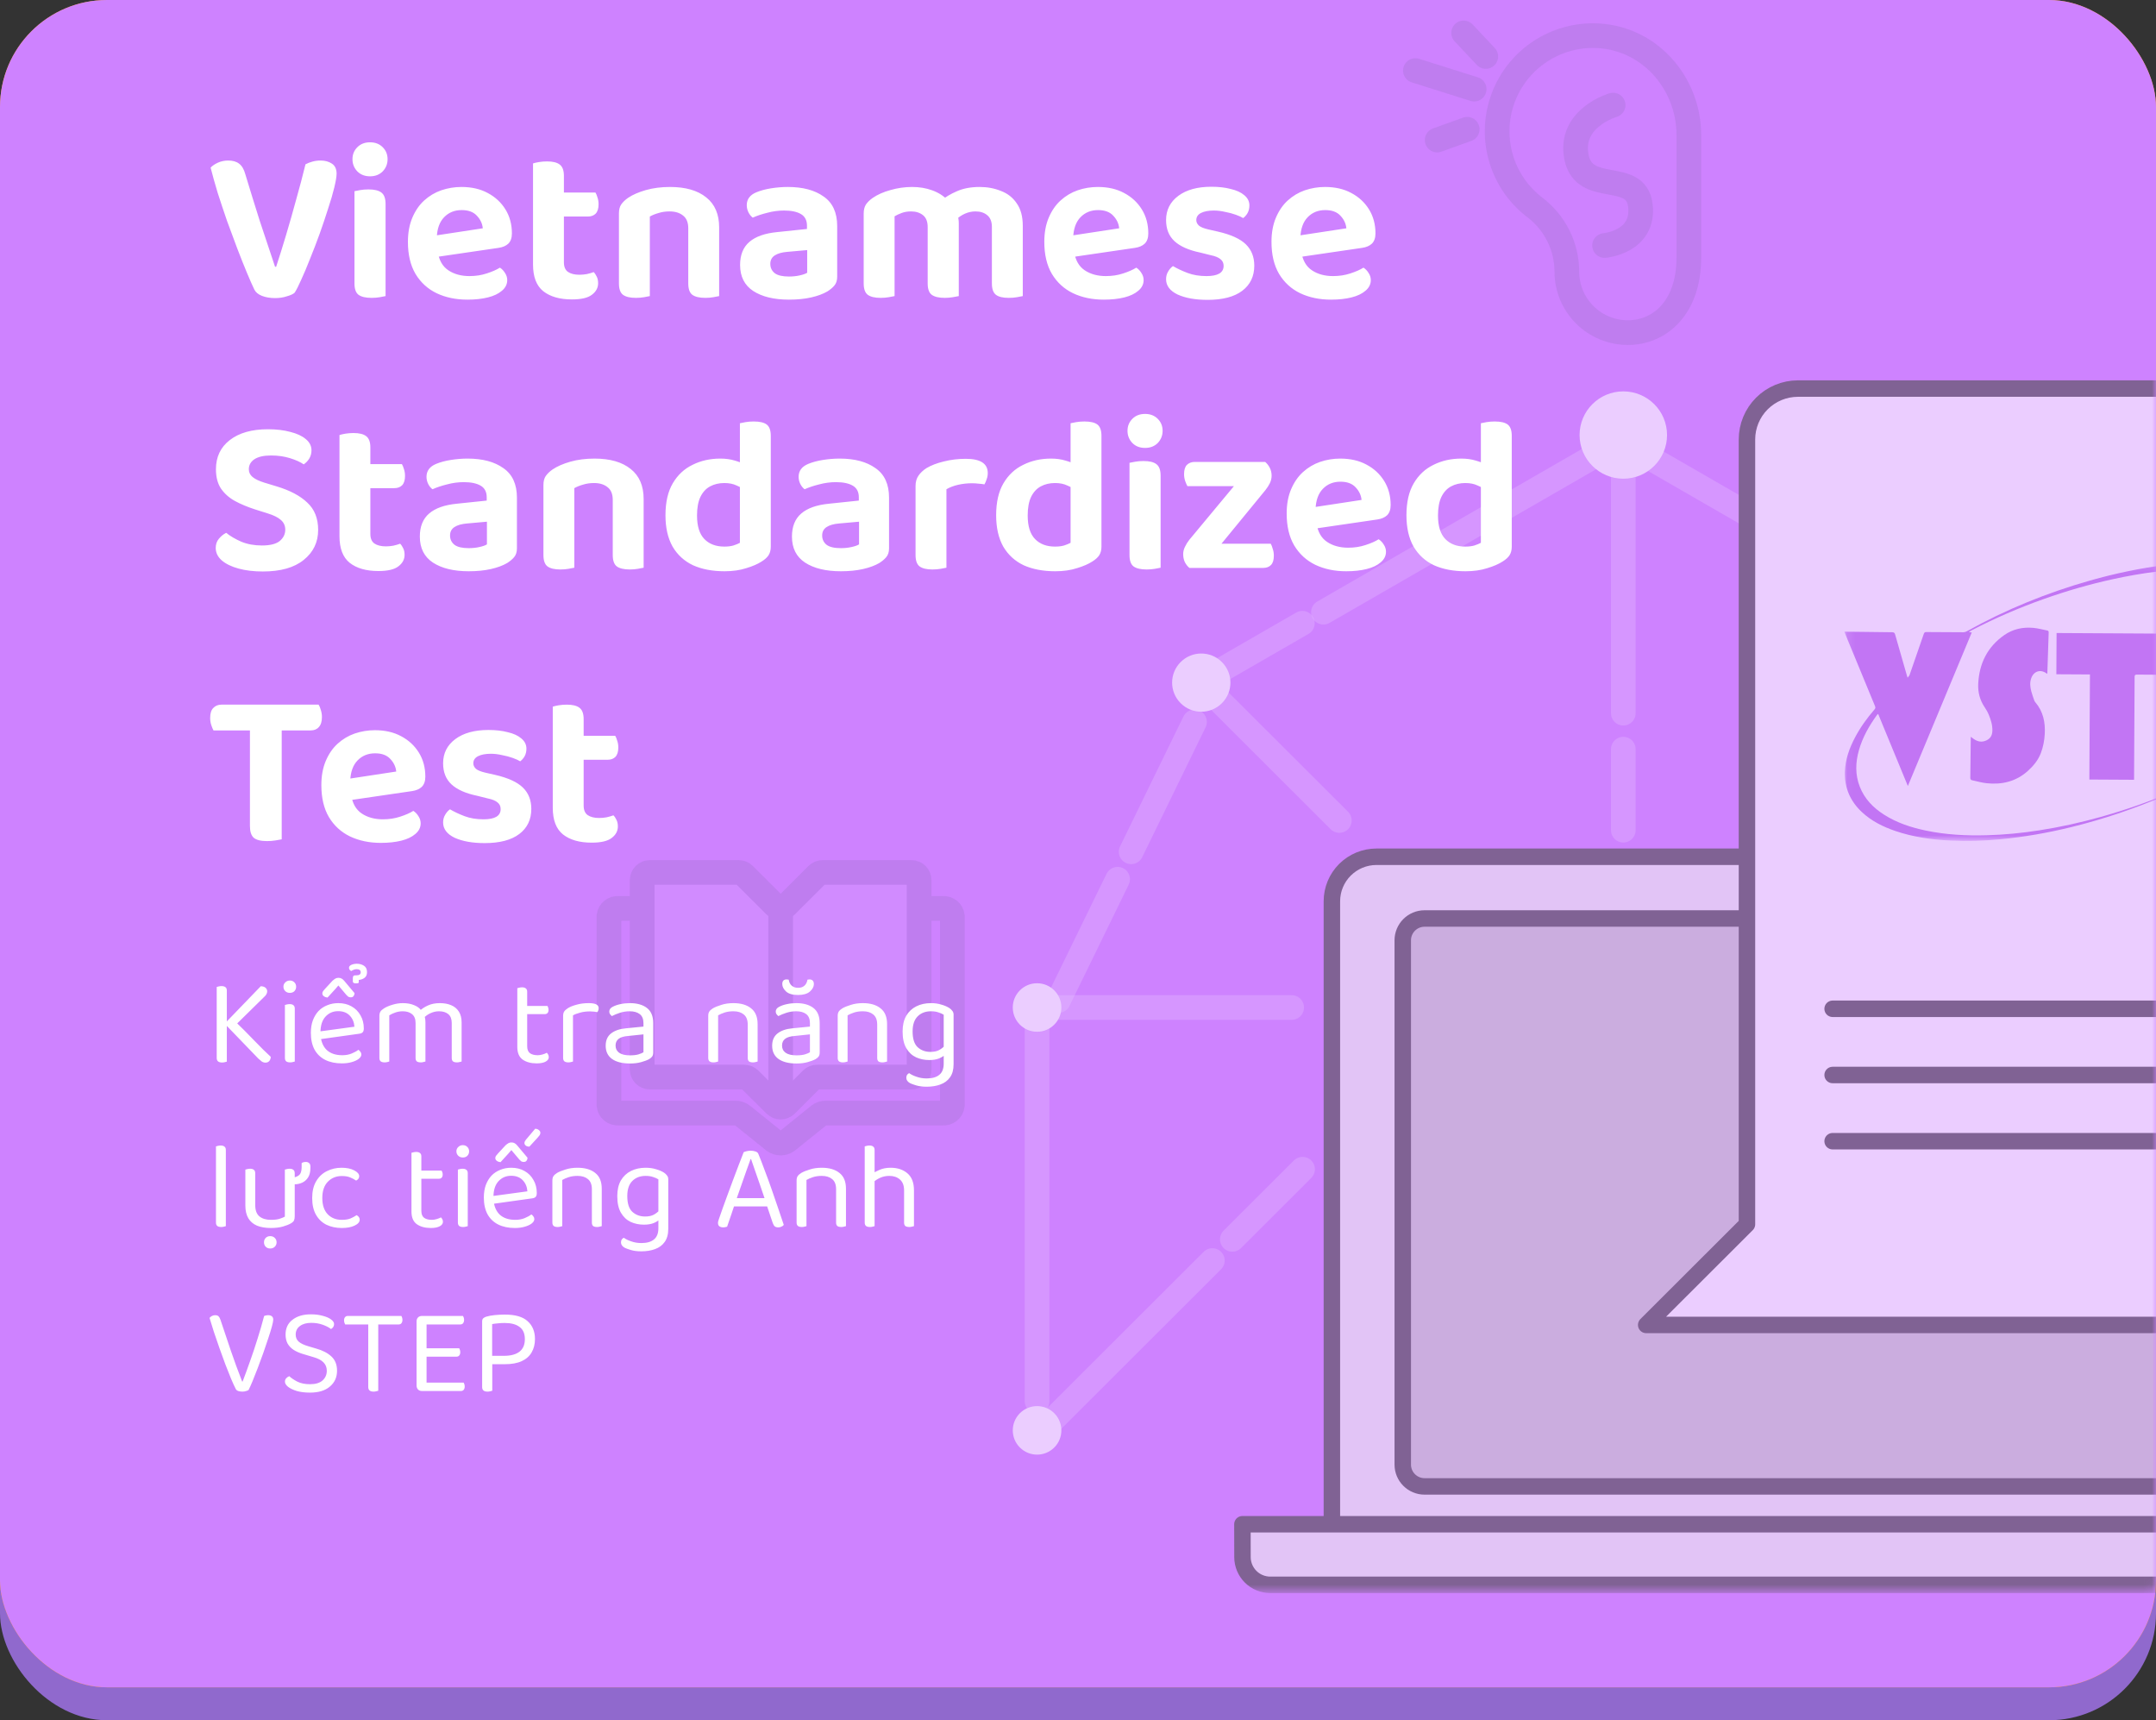 <svg width="262" height="209" viewBox="0 0 262 209" fill="none" xmlns="http://www.w3.org/2000/svg">
<rect x="0" y="0" width="262" height="209" fill="#333333" stroke="none"/>
<rect y="4" width="262" height="205" rx="13" fill="#9069CD"/>
<rect width="262" height="205" rx="13" fill="#FF9600"/>
<rect width="262" height="205" rx="13" fill="#CE82FF"/>
<path d="M35.8 35.568C35.62 35.73 35.305 35.874 34.855 36C34.423 36.144 33.946 36.216 33.424 36.216C32.83 36.216 32.299 36.126 31.831 35.946C31.381 35.766 31.075 35.514 30.913 35.19C30.661 34.668 30.355 33.975 29.995 33.111C29.635 32.247 29.248 31.275 28.834 30.195C28.42 29.097 28.006 27.981 27.592 26.847C27.196 25.695 26.818 24.561 26.458 23.445C26.116 22.311 25.828 21.285 25.594 20.367C25.792 20.151 26.08 19.953 26.458 19.773C26.854 19.593 27.277 19.503 27.727 19.503C28.285 19.503 28.726 19.629 29.05 19.881C29.392 20.133 29.644 20.556 29.806 21.15C30.4 23.112 30.985 25.002 31.561 26.82C32.155 28.62 32.776 30.483 33.424 32.409H33.559C33.955 31.203 34.36 29.907 34.774 28.521C35.188 27.135 35.593 25.713 35.989 24.255C36.403 22.797 36.781 21.366 37.123 19.962C37.393 19.818 37.672 19.71 37.96 19.638C38.266 19.548 38.599 19.503 38.959 19.503C39.499 19.503 39.958 19.629 40.336 19.881C40.714 20.133 40.903 20.538 40.903 21.096C40.903 21.438 40.813 21.987 40.633 22.743C40.453 23.499 40.201 24.363 39.877 25.335C39.571 26.307 39.229 27.324 38.851 28.386C38.473 29.43 38.086 30.438 37.69 31.41C37.312 32.382 36.952 33.237 36.61 33.975C36.286 34.713 36.016 35.244 35.8 35.568ZM42.833 19.341C42.833 18.765 43.031 18.279 43.427 17.883C43.823 17.487 44.336 17.289 44.966 17.289C45.596 17.289 46.109 17.487 46.505 17.883C46.901 18.279 47.099 18.765 47.099 19.341C47.099 19.917 46.901 20.412 46.505 20.826C46.109 21.222 45.596 21.42 44.966 21.42C44.336 21.42 43.823 21.222 43.427 20.826C43.031 20.412 42.833 19.917 42.833 19.341ZM43.076 28.872H46.856V35.973C46.694 36.009 46.46 36.054 46.154 36.108C45.848 36.162 45.515 36.189 45.155 36.189C44.435 36.189 43.904 36.063 43.562 35.811C43.238 35.559 43.076 35.1 43.076 34.434V28.872ZM46.856 30.816H43.076V23.229C43.238 23.193 43.472 23.148 43.778 23.094C44.084 23.04 44.417 23.013 44.777 23.013C45.497 23.013 46.019 23.139 46.343 23.391C46.685 23.643 46.856 24.111 46.856 24.795V30.816ZM51.92 31.383L51.758 28.791L58.67 27.738C58.616 27.162 58.373 26.649 57.941 26.199C57.527 25.749 56.915 25.524 56.105 25.524C55.241 25.524 54.53 25.812 53.972 26.388C53.414 26.964 53.117 27.792 53.081 28.872L53.189 30.573C53.351 31.617 53.783 32.373 54.485 32.841C55.187 33.309 56.042 33.543 57.05 33.543C57.806 33.543 58.508 33.435 59.156 33.219C59.822 33.003 60.353 32.769 60.749 32.517C61.001 32.679 61.208 32.895 61.37 33.165C61.55 33.435 61.64 33.723 61.64 34.029C61.64 34.533 61.424 34.965 60.992 35.325C60.578 35.685 60.011 35.955 59.291 36.135C58.571 36.315 57.743 36.405 56.807 36.405C55.403 36.405 54.152 36.144 53.054 35.622C51.974 35.1 51.119 34.317 50.489 33.273C49.877 32.229 49.571 30.933 49.571 29.385C49.571 28.269 49.751 27.288 50.111 26.442C50.471 25.596 50.948 24.903 51.542 24.363C52.154 23.805 52.847 23.391 53.621 23.121C54.413 22.851 55.232 22.716 56.078 22.716C57.302 22.716 58.364 22.959 59.264 23.445C60.182 23.931 60.902 24.597 61.424 25.443C61.946 26.289 62.207 27.261 62.207 28.359C62.207 28.899 62.063 29.313 61.775 29.601C61.487 29.871 61.091 30.042 60.587 30.114L51.92 31.383ZM64.774 28.872H68.527V31.869C68.527 32.409 68.689 32.796 69.013 33.03C69.355 33.264 69.823 33.381 70.417 33.381C70.705 33.381 71.002 33.354 71.308 33.3C71.632 33.228 71.911 33.147 72.145 33.057C72.289 33.201 72.415 33.39 72.523 33.624C72.631 33.84 72.685 34.101 72.685 34.407C72.685 34.965 72.433 35.433 71.929 35.811C71.443 36.189 70.633 36.378 69.499 36.378C68.023 36.378 66.862 36.045 66.016 35.379C65.188 34.713 64.774 33.633 64.774 32.139V28.872ZM67.123 26.307V23.391H72.361C72.451 23.535 72.532 23.733 72.604 23.985C72.694 24.237 72.739 24.516 72.739 24.822C72.739 25.326 72.622 25.704 72.388 25.956C72.154 26.19 71.839 26.307 71.443 26.307H67.123ZM68.527 29.574H64.774V19.854C64.936 19.8 65.17 19.746 65.476 19.692C65.8 19.638 66.133 19.611 66.475 19.611C67.177 19.611 67.69 19.737 68.014 19.989C68.356 20.241 68.527 20.7 68.527 21.366V29.574ZM87.392 27.63V30.195H83.639V27.738C83.639 27.036 83.432 26.523 83.018 26.199C82.604 25.857 82.055 25.686 81.371 25.686C80.885 25.686 80.444 25.749 80.048 25.875C79.652 25.983 79.292 26.127 78.968 26.307V30.195H75.215V25.929C75.215 25.479 75.305 25.119 75.485 24.849C75.683 24.561 75.962 24.291 76.322 24.039C76.88 23.661 77.6 23.346 78.482 23.094C79.364 22.842 80.345 22.716 81.425 22.716C83.315 22.716 84.782 23.139 85.826 23.985C86.87 24.813 87.392 26.028 87.392 27.63ZM75.215 28.926H78.968V35.973C78.806 36.009 78.572 36.054 78.266 36.108C77.96 36.162 77.627 36.189 77.267 36.189C76.565 36.189 76.043 36.063 75.701 35.811C75.377 35.559 75.215 35.1 75.215 34.434V28.926ZM83.639 28.926H87.392V35.973C87.23 36.009 86.996 36.054 86.69 36.108C86.384 36.162 86.06 36.189 85.718 36.189C84.998 36.189 84.467 36.063 84.125 35.811C83.801 35.559 83.639 35.1 83.639 34.434V28.926ZM95.877 33.597C96.345 33.597 96.777 33.552 97.173 33.462C97.587 33.372 97.893 33.264 98.091 33.138V30.384L95.661 30.6C95.013 30.654 94.509 30.798 94.149 31.032C93.789 31.266 93.609 31.608 93.609 32.058C93.609 32.526 93.789 32.904 94.149 33.192C94.509 33.462 95.085 33.597 95.877 33.597ZM95.742 22.716C97.56 22.716 99.009 23.103 100.089 23.877C101.187 24.633 101.736 25.83 101.736 27.468V33.624C101.736 34.074 101.619 34.434 101.385 34.704C101.169 34.956 100.89 35.19 100.548 35.406C100.026 35.712 99.369 35.955 98.577 36.135C97.785 36.315 96.885 36.405 95.877 36.405C94.059 36.405 92.61 36.054 91.53 35.352C90.468 34.65 89.937 33.597 89.937 32.193C89.937 30.969 90.315 30.033 91.071 29.385C91.827 28.737 92.952 28.341 94.446 28.197L98.064 27.819V27.414C98.064 26.766 97.821 26.298 97.335 26.01C96.849 25.722 96.165 25.578 95.283 25.578C94.599 25.578 93.924 25.668 93.258 25.848C92.592 26.01 91.998 26.208 91.476 26.442C91.278 26.298 91.107 26.091 90.963 25.821C90.819 25.533 90.747 25.236 90.747 24.93C90.747 24.21 91.134 23.688 91.908 23.364C92.43 23.148 93.033 22.986 93.717 22.878C94.401 22.77 95.076 22.716 95.742 22.716ZM116.513 27.117V30.168H112.733V27.576C112.733 26.928 112.544 26.451 112.166 26.145C111.788 25.839 111.302 25.686 110.708 25.686C110.294 25.686 109.916 25.749 109.574 25.875C109.232 26.001 108.944 26.136 108.71 26.28V30.168H104.957V25.929C104.957 25.497 105.047 25.137 105.227 24.849C105.425 24.561 105.704 24.291 106.064 24.039C106.64 23.643 107.351 23.328 108.197 23.094C109.061 22.842 109.943 22.716 110.843 22.716C111.725 22.716 112.535 22.851 113.273 23.121C114.029 23.391 114.668 23.796 115.19 24.336C115.334 24.444 115.469 24.561 115.595 24.687C115.721 24.795 115.82 24.921 115.892 25.065C116.054 25.335 116.198 25.65 116.324 26.01C116.45 26.37 116.513 26.739 116.513 27.117ZM124.289 27.441V30.168H120.536V27.576C120.536 26.928 120.347 26.451 119.969 26.145C119.609 25.839 119.132 25.686 118.538 25.686C118.106 25.686 117.683 25.776 117.269 25.956C116.873 26.136 116.531 26.361 116.243 26.631L114.299 24.417C114.875 23.949 115.541 23.553 116.297 23.229C117.071 22.887 117.989 22.716 119.051 22.716C119.987 22.716 120.851 22.878 121.643 23.202C122.453 23.508 123.092 24.012 123.56 24.714C124.046 25.398 124.289 26.307 124.289 27.441ZM104.957 28.926H108.71V35.973C108.548 36.009 108.314 36.054 108.008 36.108C107.702 36.162 107.369 36.189 107.009 36.189C106.307 36.189 105.785 36.063 105.443 35.811C105.119 35.559 104.957 35.1 104.957 34.434V28.926ZM112.733 28.926H116.513V35.973C116.351 36.009 116.108 36.054 115.784 36.108C115.478 36.162 115.154 36.189 114.812 36.189C114.092 36.189 113.561 36.063 113.219 35.811C112.895 35.559 112.733 35.1 112.733 34.434V28.926ZM120.536 28.926H124.289V35.973C124.127 36.009 123.893 36.054 123.587 36.108C123.281 36.162 122.948 36.189 122.588 36.189C121.868 36.189 121.346 36.063 121.022 35.811C120.698 35.559 120.536 35.1 120.536 34.434V28.926ZM129.255 31.383L129.093 28.791L136.005 27.738C135.951 27.162 135.708 26.649 135.276 26.199C134.862 25.749 134.25 25.524 133.44 25.524C132.576 25.524 131.865 25.812 131.307 26.388C130.749 26.964 130.452 27.792 130.416 28.872L130.524 30.573C130.686 31.617 131.118 32.373 131.82 32.841C132.522 33.309 133.377 33.543 134.385 33.543C135.141 33.543 135.843 33.435 136.491 33.219C137.157 33.003 137.688 32.769 138.084 32.517C138.336 32.679 138.543 32.895 138.705 33.165C138.885 33.435 138.975 33.723 138.975 34.029C138.975 34.533 138.759 34.965 138.327 35.325C137.913 35.685 137.346 35.955 136.626 36.135C135.906 36.315 135.078 36.405 134.142 36.405C132.738 36.405 131.487 36.144 130.389 35.622C129.309 35.1 128.454 34.317 127.824 33.273C127.212 32.229 126.906 30.933 126.906 29.385C126.906 28.269 127.086 27.288 127.446 26.442C127.806 25.596 128.283 24.903 128.877 24.363C129.489 23.805 130.182 23.391 130.956 23.121C131.748 22.851 132.567 22.716 133.413 22.716C134.637 22.716 135.699 22.959 136.599 23.445C137.517 23.931 138.237 24.597 138.759 25.443C139.281 26.289 139.542 27.261 139.542 28.359C139.542 28.899 139.398 29.313 139.11 29.601C138.822 29.871 138.426 30.042 137.922 30.114L129.255 31.383ZM152.422 32.274C152.422 33.57 151.936 34.587 150.964 35.325C149.992 36.063 148.588 36.432 146.752 36.432C145.276 36.432 144.061 36.216 143.107 35.784C142.171 35.334 141.703 34.713 141.703 33.921C141.703 33.579 141.784 33.273 141.946 33.003C142.108 32.715 142.306 32.49 142.54 32.328C143.062 32.634 143.656 32.913 144.322 33.165C144.988 33.417 145.753 33.543 146.617 33.543C148.003 33.543 148.696 33.129 148.696 32.301C148.696 31.959 148.57 31.689 148.318 31.491C148.066 31.275 147.67 31.113 147.13 31.005L145.834 30.681C144.448 30.393 143.413 29.934 142.729 29.304C142.045 28.674 141.703 27.819 141.703 26.739C141.703 25.515 142.198 24.534 143.188 23.796C144.178 23.058 145.519 22.689 147.211 22.689C148.093 22.689 148.876 22.779 149.56 22.959C150.262 23.121 150.811 23.373 151.207 23.715C151.621 24.057 151.828 24.471 151.828 24.957C151.828 25.299 151.756 25.605 151.612 25.875C151.468 26.127 151.288 26.334 151.072 26.496C150.874 26.37 150.577 26.235 150.181 26.091C149.785 25.947 149.344 25.83 148.858 25.74C148.39 25.632 147.94 25.578 147.508 25.578C146.86 25.578 146.338 25.677 145.942 25.875C145.564 26.073 145.375 26.361 145.375 26.739C145.375 26.991 145.483 27.216 145.699 27.414C145.915 27.594 146.293 27.747 146.833 27.873L148.021 28.143C149.587 28.503 150.712 29.016 151.396 29.682C152.08 30.348 152.422 31.212 152.422 32.274ZM156.862 31.383L156.7 28.791L163.612 27.738C163.558 27.162 163.315 26.649 162.883 26.199C162.469 25.749 161.857 25.524 161.047 25.524C160.183 25.524 159.472 25.812 158.914 26.388C158.356 26.964 158.059 27.792 158.023 28.872L158.131 30.573C158.293 31.617 158.725 32.373 159.427 32.841C160.129 33.309 160.984 33.543 161.992 33.543C162.748 33.543 163.45 33.435 164.098 33.219C164.764 33.003 165.295 32.769 165.691 32.517C165.943 32.679 166.15 32.895 166.312 33.165C166.492 33.435 166.582 33.723 166.582 34.029C166.582 34.533 166.366 34.965 165.934 35.325C165.52 35.685 164.953 35.955 164.233 36.135C163.513 36.315 162.685 36.405 161.749 36.405C160.345 36.405 159.094 36.144 157.996 35.622C156.916 35.1 156.061 34.317 155.431 33.273C154.819 32.229 154.513 30.933 154.513 29.385C154.513 28.269 154.693 27.288 155.053 26.442C155.413 25.596 155.89 24.903 156.484 24.363C157.096 23.805 157.789 23.391 158.563 23.121C159.355 22.851 160.174 22.716 161.02 22.716C162.244 22.716 163.306 22.959 164.206 23.445C165.124 23.931 165.844 24.597 166.366 25.443C166.888 26.289 167.149 27.261 167.149 28.359C167.149 28.899 167.005 29.313 166.717 29.601C166.429 29.871 166.033 30.042 165.529 30.114L156.862 31.383ZM31.831 66.273C32.821 66.273 33.541 66.093 33.991 65.733C34.441 65.355 34.666 64.896 34.666 64.356C34.666 63.87 34.486 63.474 34.126 63.168C33.784 62.862 33.262 62.601 32.56 62.385L31.021 61.899C30.067 61.593 29.23 61.242 28.51 60.846C27.808 60.45 27.25 59.946 26.836 59.334C26.44 58.722 26.242 57.948 26.242 57.012C26.242 55.518 26.8 54.339 27.916 53.475C29.05 52.593 30.598 52.152 32.56 52.152C33.586 52.152 34.495 52.26 35.287 52.476C36.079 52.674 36.7 52.962 37.15 53.34C37.618 53.718 37.852 54.177 37.852 54.717C37.852 55.077 37.762 55.41 37.582 55.716C37.402 56.004 37.177 56.238 36.907 56.418C36.493 56.13 35.935 55.878 35.233 55.662C34.531 55.446 33.766 55.338 32.938 55.338C32.056 55.338 31.381 55.491 30.913 55.797C30.463 56.103 30.238 56.508 30.238 57.012C30.238 57.39 30.391 57.705 30.697 57.957C31.003 58.209 31.471 58.434 32.101 58.632L33.613 59.091C35.233 59.577 36.475 60.234 37.339 61.062C38.221 61.872 38.662 62.979 38.662 64.383C38.662 65.877 38.077 67.092 36.907 68.028C35.755 68.964 34.099 69.432 31.939 69.432C30.841 69.432 29.86 69.315 28.996 69.081C28.132 68.847 27.448 68.514 26.944 68.082C26.458 67.65 26.215 67.146 26.215 66.57C26.215 66.138 26.341 65.769 26.593 65.463C26.863 65.139 27.16 64.896 27.484 64.734C27.97 65.13 28.582 65.49 29.32 65.814C30.058 66.12 30.895 66.273 31.831 66.273ZM41.254 61.872H45.007V64.869C45.007 65.409 45.169 65.796 45.493 66.03C45.835 66.264 46.303 66.381 46.897 66.381C47.185 66.381 47.482 66.354 47.788 66.3C48.112 66.228 48.391 66.147 48.625 66.057C48.769 66.201 48.895 66.39 49.003 66.624C49.111 66.84 49.165 67.101 49.165 67.407C49.165 67.965 48.913 68.433 48.409 68.811C47.923 69.189 47.113 69.378 45.979 69.378C44.503 69.378 43.342 69.045 42.496 68.379C41.668 67.713 41.254 66.633 41.254 65.139V61.872ZM43.603 59.307V56.391H48.841C48.931 56.535 49.012 56.733 49.084 56.985C49.174 57.237 49.219 57.516 49.219 57.822C49.219 58.326 49.102 58.704 48.868 58.956C48.634 59.19 48.319 59.307 47.923 59.307H43.603ZM45.007 62.574H41.254V52.854C41.416 52.8 41.65 52.746 41.956 52.692C42.28 52.638 42.613 52.611 42.955 52.611C43.657 52.611 44.17 52.737 44.494 52.989C44.836 53.241 45.007 53.7 45.007 54.366V62.574ZM56.959 66.597C57.427 66.597 57.859 66.552 58.255 66.462C58.669 66.372 58.975 66.264 59.173 66.138V63.384L56.743 63.6C56.095 63.654 55.591 63.798 55.231 64.032C54.871 64.266 54.691 64.608 54.691 65.058C54.691 65.526 54.871 65.904 55.231 66.192C55.591 66.462 56.167 66.597 56.959 66.597ZM56.824 55.716C58.642 55.716 60.091 56.103 61.171 56.877C62.269 57.633 62.818 58.83 62.818 60.468V66.624C62.818 67.074 62.701 67.434 62.467 67.704C62.251 67.956 61.972 68.19 61.63 68.406C61.108 68.712 60.451 68.955 59.659 69.135C58.867 69.315 57.967 69.405 56.959 69.405C55.141 69.405 53.692 69.054 52.612 68.352C51.55 67.65 51.019 66.597 51.019 65.193C51.019 63.969 51.397 63.033 52.153 62.385C52.909 61.737 54.034 61.341 55.528 61.197L59.146 60.819V60.414C59.146 59.766 58.903 59.298 58.417 59.01C57.931 58.722 57.247 58.578 56.365 58.578C55.681 58.578 55.006 58.668 54.34 58.848C53.674 59.01 53.08 59.208 52.558 59.442C52.36 59.298 52.189 59.091 52.045 58.821C51.901 58.533 51.829 58.236 51.829 57.93C51.829 57.21 52.216 56.688 52.99 56.364C53.512 56.148 54.115 55.986 54.799 55.878C55.483 55.77 56.158 55.716 56.824 55.716ZM78.216 60.63V63.195H74.463V60.738C74.463 60.036 74.256 59.523 73.842 59.199C73.428 58.857 72.879 58.686 72.195 58.686C71.709 58.686 71.268 58.749 70.872 58.875C70.476 58.983 70.116 59.127 69.792 59.307V63.195H66.039V58.929C66.039 58.479 66.129 58.119 66.309 57.849C66.507 57.561 66.786 57.291 67.146 57.039C67.704 56.661 68.424 56.346 69.306 56.094C70.188 55.842 71.169 55.716 72.249 55.716C74.139 55.716 75.606 56.139 76.65 56.985C77.694 57.813 78.216 59.028 78.216 60.63ZM66.039 61.926H69.792V68.973C69.63 69.009 69.396 69.054 69.09 69.108C68.784 69.162 68.451 69.189 68.091 69.189C67.389 69.189 66.867 69.063 66.525 68.811C66.201 68.559 66.039 68.1 66.039 67.434V61.926ZM74.463 61.926H78.216V68.973C78.054 69.009 77.82 69.054 77.514 69.108C77.208 69.162 76.884 69.189 76.542 69.189C75.822 69.189 75.291 69.063 74.949 68.811C74.625 68.559 74.463 68.1 74.463 67.434V61.926ZM89.914 65.949V57.687H93.667V66.408C93.667 66.822 93.577 67.173 93.397 67.461C93.217 67.731 92.938 67.983 92.56 68.217C92.092 68.523 91.471 68.793 90.697 69.027C89.923 69.279 89.041 69.405 88.051 69.405C86.575 69.405 85.297 69.162 84.217 68.676C83.155 68.172 82.327 67.416 81.733 66.408C81.157 65.382 80.869 64.113 80.869 62.601C80.869 61.017 81.166 59.721 81.76 58.713C82.354 57.705 83.155 56.958 84.163 56.472C85.171 55.968 86.296 55.716 87.538 55.716C88.186 55.716 88.771 55.797 89.293 55.959C89.815 56.103 90.238 56.274 90.562 56.472V59.604C90.292 59.37 89.941 59.163 89.509 58.983C89.095 58.785 88.6 58.686 88.024 58.686C87.376 58.686 86.8 58.821 86.296 59.091C85.792 59.361 85.396 59.793 85.108 60.387C84.838 60.963 84.703 61.71 84.703 62.628C84.703 63.924 85 64.878 85.594 65.49C86.188 66.102 86.998 66.408 88.024 66.408C88.456 66.408 88.825 66.363 89.131 66.273C89.455 66.165 89.716 66.057 89.914 65.949ZM93.667 58.443H89.914V51.423C90.058 51.387 90.283 51.342 90.589 51.288C90.913 51.234 91.246 51.207 91.588 51.207C92.326 51.207 92.857 51.333 93.181 51.585C93.505 51.837 93.667 52.296 93.667 52.962V58.443ZM102.179 66.597C102.647 66.597 103.079 66.552 103.475 66.462C103.889 66.372 104.195 66.264 104.393 66.138V63.384L101.963 63.6C101.315 63.654 100.811 63.798 100.451 64.032C100.091 64.266 99.911 64.608 99.911 65.058C99.911 65.526 100.091 65.904 100.451 66.192C100.811 66.462 101.387 66.597 102.179 66.597ZM102.044 55.716C103.862 55.716 105.311 56.103 106.391 56.877C107.489 57.633 108.038 58.83 108.038 60.468V66.624C108.038 67.074 107.921 67.434 107.687 67.704C107.471 67.956 107.192 68.19 106.85 68.406C106.328 68.712 105.671 68.955 104.879 69.135C104.087 69.315 103.187 69.405 102.179 69.405C100.361 69.405 98.912 69.054 97.832 68.352C96.77 67.65 96.239 66.597 96.239 65.193C96.239 63.969 96.617 63.033 97.373 62.385C98.129 61.737 99.254 61.341 100.748 61.197L104.366 60.819V60.414C104.366 59.766 104.123 59.298 103.637 59.01C103.151 58.722 102.467 58.578 101.585 58.578C100.901 58.578 100.226 58.668 99.56 58.848C98.894 59.01 98.3 59.208 97.778 59.442C97.58 59.298 97.409 59.091 97.265 58.821C97.121 58.533 97.049 58.236 97.049 57.93C97.049 57.21 97.436 56.688 98.21 56.364C98.732 56.148 99.335 55.986 100.019 55.878C100.703 55.77 101.378 55.716 102.044 55.716ZM115.012 59.442V62.925H111.259V59.037C111.259 58.551 111.376 58.137 111.61 57.795C111.844 57.453 112.168 57.147 112.582 56.877C113.158 56.535 113.86 56.265 114.688 56.067C115.534 55.851 116.425 55.743 117.361 55.743C119.143 55.743 120.034 56.319 120.034 57.471C120.034 57.741 119.989 57.993 119.899 58.227C119.827 58.461 119.737 58.668 119.629 58.848C119.449 58.812 119.224 58.785 118.954 58.767C118.684 58.731 118.405 58.713 118.117 58.713C117.541 58.713 116.974 58.776 116.416 58.902C115.876 59.028 115.408 59.208 115.012 59.442ZM111.259 61.872L115.012 61.98V68.973C114.85 69.009 114.616 69.054 114.31 69.108C114.004 69.162 113.671 69.189 113.311 69.189C112.609 69.189 112.087 69.063 111.745 68.811C111.421 68.559 111.259 68.1 111.259 67.434V61.872ZM130.098 65.949V57.687H133.851V66.408C133.851 66.822 133.761 67.173 133.581 67.461C133.401 67.731 133.122 67.983 132.744 68.217C132.276 68.523 131.655 68.793 130.881 69.027C130.107 69.279 129.225 69.405 128.235 69.405C126.759 69.405 125.481 69.162 124.401 68.676C123.339 68.172 122.511 67.416 121.917 66.408C121.341 65.382 121.053 64.113 121.053 62.601C121.053 61.017 121.35 59.721 121.944 58.713C122.538 57.705 123.339 56.958 124.347 56.472C125.355 55.968 126.48 55.716 127.722 55.716C128.37 55.716 128.955 55.797 129.477 55.959C129.999 56.103 130.422 56.274 130.746 56.472V59.604C130.476 59.37 130.125 59.163 129.693 58.983C129.279 58.785 128.784 58.686 128.208 58.686C127.56 58.686 126.984 58.821 126.48 59.091C125.976 59.361 125.58 59.793 125.292 60.387C125.022 60.963 124.887 61.71 124.887 62.628C124.887 63.924 125.184 64.878 125.778 65.49C126.372 66.102 127.182 66.408 128.208 66.408C128.64 66.408 129.009 66.363 129.315 66.273C129.639 66.165 129.9 66.057 130.098 65.949ZM133.851 58.443H130.098V51.423C130.242 51.387 130.467 51.342 130.773 51.288C131.097 51.234 131.43 51.207 131.772 51.207C132.51 51.207 133.041 51.333 133.365 51.585C133.689 51.837 133.851 52.296 133.851 52.962V58.443ZM137.016 52.341C137.016 51.765 137.214 51.279 137.61 50.883C138.006 50.487 138.519 50.289 139.149 50.289C139.779 50.289 140.292 50.487 140.688 50.883C141.084 51.279 141.282 51.765 141.282 52.341C141.282 52.917 141.084 53.412 140.688 53.826C140.292 54.222 139.779 54.42 139.149 54.42C138.519 54.42 138.006 54.222 137.61 53.826C137.214 53.412 137.016 52.917 137.016 52.341ZM137.259 61.872H141.039V68.973C140.877 69.009 140.643 69.054 140.337 69.108C140.031 69.162 139.698 69.189 139.338 69.189C138.618 69.189 138.087 69.063 137.745 68.811C137.421 68.559 137.259 68.1 137.259 67.434V61.872ZM141.039 63.816H137.259V56.229C137.421 56.193 137.655 56.148 137.961 56.094C138.267 56.04 138.6 56.013 138.96 56.013C139.68 56.013 140.202 56.139 140.526 56.391C140.868 56.643 141.039 57.111 141.039 57.795V63.816ZM146.023 69H144.538C144.304 68.802 144.115 68.559 143.971 68.271C143.845 67.983 143.782 67.668 143.782 67.326C143.782 67.02 143.854 66.723 143.998 66.435C144.142 66.129 144.322 65.841 144.538 65.571L152.395 56.121H153.745C153.979 56.319 154.168 56.562 154.312 56.85C154.456 57.138 154.528 57.453 154.528 57.795C154.528 58.101 154.456 58.407 154.312 58.713C154.168 59.001 153.988 59.28 153.772 59.55L146.023 69ZM152.989 56.121V59.064H144.295C144.205 58.902 144.115 58.695 144.025 58.443C143.935 58.173 143.89 57.894 143.89 57.606C143.89 57.084 144.007 56.706 144.241 56.472C144.493 56.238 144.808 56.121 145.186 56.121H152.989ZM145.537 69V66.057H154.42C154.51 66.201 154.591 66.408 154.663 66.678C154.753 66.93 154.798 67.209 154.798 67.515C154.798 68.037 154.681 68.415 154.447 68.649C154.213 68.883 153.898 69 153.502 69H145.537ZM158.707 64.383L158.545 61.791L165.457 60.738C165.403 60.162 165.16 59.649 164.728 59.199C164.314 58.749 163.702 58.524 162.892 58.524C162.028 58.524 161.317 58.812 160.759 59.388C160.201 59.964 159.904 60.792 159.868 61.872L159.976 63.573C160.138 64.617 160.57 65.373 161.272 65.841C161.974 66.309 162.829 66.543 163.837 66.543C164.593 66.543 165.295 66.435 165.943 66.219C166.609 66.003 167.14 65.769 167.536 65.517C167.788 65.679 167.995 65.895 168.157 66.165C168.337 66.435 168.427 66.723 168.427 67.029C168.427 67.533 168.211 67.965 167.779 68.325C167.365 68.685 166.798 68.955 166.078 69.135C165.358 69.315 164.53 69.405 163.594 69.405C162.19 69.405 160.939 69.144 159.841 68.622C158.761 68.1 157.906 67.317 157.276 66.273C156.664 65.229 156.358 63.933 156.358 62.385C156.358 61.269 156.538 60.288 156.898 59.442C157.258 58.596 157.735 57.903 158.329 57.363C158.941 56.805 159.634 56.391 160.408 56.121C161.2 55.851 162.019 55.716 162.865 55.716C164.089 55.716 165.151 55.959 166.051 56.445C166.969 56.931 167.689 57.597 168.211 58.443C168.733 59.289 168.994 60.261 168.994 61.359C168.994 61.899 168.85 62.313 168.562 62.601C168.274 62.871 167.878 63.042 167.374 63.114L158.707 64.383ZM179.958 65.949V57.687H183.711V66.408C183.711 66.822 183.621 67.173 183.441 67.461C183.261 67.731 182.982 67.983 182.604 68.217C182.136 68.523 181.515 68.793 180.741 69.027C179.967 69.279 179.085 69.405 178.095 69.405C176.619 69.405 175.341 69.162 174.261 68.676C173.199 68.172 172.371 67.416 171.777 66.408C171.201 65.382 170.913 64.113 170.913 62.601C170.913 61.017 171.21 59.721 171.804 58.713C172.398 57.705 173.199 56.958 174.207 56.472C175.215 55.968 176.34 55.716 177.582 55.716C178.23 55.716 178.815 55.797 179.337 55.959C179.859 56.103 180.282 56.274 180.606 56.472V59.604C180.336 59.37 179.985 59.163 179.553 58.983C179.139 58.785 178.644 58.686 178.068 58.686C177.42 58.686 176.844 58.821 176.34 59.091C175.836 59.361 175.44 59.793 175.152 60.387C174.882 60.963 174.747 61.71 174.747 62.628C174.747 63.924 175.044 64.878 175.638 65.49C176.232 66.102 177.042 66.408 178.068 66.408C178.5 66.408 178.869 66.363 179.175 66.273C179.499 66.165 179.76 66.057 179.958 65.949ZM183.711 58.443H179.958V51.423C180.102 51.387 180.327 51.342 180.633 51.288C180.957 51.234 181.29 51.207 181.632 51.207C182.37 51.207 182.901 51.333 183.225 51.585C183.549 51.837 183.711 52.296 183.711 52.962V58.443ZM30.697 88.743L30.643 85.611H38.716C38.824 85.773 38.914 85.989 38.986 86.259C39.076 86.529 39.121 86.817 39.121 87.123C39.121 87.663 38.995 88.068 38.743 88.338C38.509 88.608 38.176 88.743 37.744 88.743H30.697ZM33.991 85.611L34.045 88.743H25.945C25.855 88.581 25.765 88.365 25.675 88.095C25.585 87.825 25.54 87.537 25.54 87.231C25.54 86.673 25.666 86.268 25.918 86.016C26.17 85.746 26.503 85.611 26.917 85.611H33.991ZM30.373 88.014H34.234V101.973C34.072 102.009 33.82 102.054 33.478 102.108C33.136 102.162 32.794 102.189 32.452 102.189C31.696 102.189 31.156 102.054 30.832 101.784C30.526 101.496 30.373 101.028 30.373 100.38V88.014ZM41.4 97.383L41.238 94.791L48.15 93.738C48.096 93.162 47.853 92.649 47.421 92.199C47.007 91.749 46.395 91.524 45.585 91.524C44.721 91.524 44.01 91.812 43.452 92.388C42.894 92.964 42.597 93.792 42.561 94.872L42.669 96.573C42.831 97.617 43.263 98.373 43.965 98.841C44.667 99.309 45.522 99.543 46.53 99.543C47.286 99.543 47.988 99.435 48.636 99.219C49.302 99.003 49.833 98.769 50.229 98.517C50.481 98.679 50.688 98.895 50.85 99.165C51.03 99.435 51.12 99.723 51.12 100.029C51.12 100.533 50.904 100.965 50.472 101.325C50.058 101.685 49.491 101.955 48.771 102.135C48.051 102.315 47.223 102.405 46.287 102.405C44.883 102.405 43.632 102.144 42.534 101.622C41.454 101.1 40.599 100.317 39.969 99.273C39.357 98.229 39.051 96.933 39.051 95.385C39.051 94.269 39.231 93.288 39.591 92.442C39.951 91.596 40.428 90.903 41.022 90.363C41.634 89.805 42.327 89.391 43.101 89.121C43.893 88.851 44.712 88.716 45.558 88.716C46.782 88.716 47.844 88.959 48.744 89.445C49.662 89.931 50.382 90.597 50.904 91.443C51.426 92.289 51.687 93.261 51.687 94.359C51.687 94.899 51.543 95.313 51.255 95.601C50.967 95.871 50.571 96.042 50.067 96.114L41.4 97.383ZM64.566 98.274C64.566 99.57 64.08 100.587 63.108 101.325C62.136 102.063 60.732 102.432 58.896 102.432C57.42 102.432 56.205 102.216 55.251 101.784C54.315 101.334 53.847 100.713 53.847 99.921C53.847 99.579 53.928 99.273 54.09 99.003C54.252 98.715 54.45 98.49 54.684 98.328C55.206 98.634 55.8 98.913 56.466 99.165C57.132 99.417 57.897 99.543 58.761 99.543C60.147 99.543 60.84 99.129 60.84 98.301C60.84 97.959 60.714 97.689 60.462 97.491C60.21 97.275 59.814 97.113 59.274 97.005L57.978 96.681C56.592 96.393 55.557 95.934 54.873 95.304C54.189 94.674 53.847 93.819 53.847 92.739C53.847 91.515 54.342 90.534 55.332 89.796C56.322 89.058 57.663 88.689 59.355 88.689C60.237 88.689 61.02 88.779 61.704 88.959C62.406 89.121 62.955 89.373 63.351 89.715C63.765 90.057 63.972 90.471 63.972 90.957C63.972 91.299 63.9 91.605 63.756 91.875C63.612 92.127 63.432 92.334 63.216 92.496C63.018 92.37 62.721 92.235 62.325 92.091C61.929 91.947 61.488 91.83 61.002 91.74C60.534 91.632 60.084 91.578 59.652 91.578C59.004 91.578 58.482 91.677 58.086 91.875C57.708 92.073 57.519 92.361 57.519 92.739C57.519 92.991 57.627 93.216 57.843 93.414C58.059 93.594 58.437 93.747 58.977 93.873L60.165 94.143C61.731 94.503 62.856 95.016 63.54 95.682C64.224 96.348 64.566 97.212 64.566 98.274ZM67.173 94.872H70.926V97.869C70.926 98.409 71.088 98.796 71.412 99.03C71.754 99.264 72.222 99.381 72.816 99.381C73.104 99.381 73.401 99.354 73.707 99.3C74.031 99.228 74.31 99.147 74.544 99.057C74.688 99.201 74.814 99.39 74.922 99.624C75.03 99.84 75.084 100.101 75.084 100.407C75.084 100.965 74.832 101.433 74.328 101.811C73.842 102.189 73.032 102.378 71.898 102.378C70.422 102.378 69.261 102.045 68.415 101.379C67.587 100.713 67.173 99.633 67.173 98.139V94.872ZM69.522 92.307V89.391H74.76C74.85 89.535 74.931 89.733 75.003 89.985C75.093 90.237 75.138 90.516 75.138 90.822C75.138 91.326 75.021 91.704 74.787 91.956C74.553 92.19 74.238 92.307 73.842 92.307H69.522ZM70.926 95.574H67.173V85.854C67.335 85.8 67.569 85.746 67.875 85.692C68.199 85.638 68.532 85.611 68.874 85.611C69.576 85.611 70.089 85.737 70.413 85.989C70.755 86.241 70.926 86.7 70.926 87.366V95.574Z" fill="white"/>
<g opacity="0.6">
<mask id="mask0_7702_2804" style="mask-type:alpha" maskUnits="userSpaceOnUse" x="72" y="0" width="190" height="205">
<rect x="72" width="190" height="205" rx="13" fill="#009256"/>
</mask>
<g mask="url(#mask0_7702_2804)">
<mask id="mask1_7702_2804" style="mask-type:luminance" maskUnits="userSpaceOnUse" x="66" y="-7" width="235" height="201">
<path d="M300.564 -7H66V193.437H300.564V-7Z" fill="white"/>
</mask>
<g mask="url(#mask1_7702_2804)">
<g opacity="0.12">
<path d="M193.581 4.326C200.286 4.339 205.23 10.002 205.23 16.399V31.324C205.23 37.307 201.75 40.412 197.817 40.412C195.851 40.41 193.967 39.629 192.577 38.242C191.188 36.855 190.406 34.974 190.404 33.011C190.402 31.505 190.054 30.019 189.385 28.668C188.716 27.318 187.744 26.139 186.546 25.224C184.602 23.752 183.169 21.709 182.45 19.381C181.732 17.054 181.763 14.559 182.54 12.251C183.318 9.942 184.802 7.935 186.783 6.513C188.763 5.092 191.141 4.327 193.581 4.326Z" stroke="#003821" stroke-width="3"/>
<path d="M196.027 12.766C196.027 12.766 190.643 14.317 191.573 19.074C192.503 23.83 198.823 20.523 199.341 24.967C199.86 29.412 194.991 29.827 194.991 29.827" stroke="#003821" stroke-width="3" stroke-linecap="round"/>
<path d="M172 8.575L179.143 10.827" stroke="#003821" stroke-width="3" stroke-linecap="round"/>
<path d="M177.863 4L180.555 6.861" stroke="#003821" stroke-width="3" stroke-linecap="round"/>
<path d="M174.648 17.015L178.296 15.705" stroke="#003821" stroke-width="3" stroke-linecap="round"/>
</g>
<g opacity="0.26">
<path d="M197.266 52.619V86.649V52.619Z" fill="white"/>
<path d="M197.266 52.619V86.649" stroke="white" stroke-width="3" stroke-linecap="round"/>
</g>
<g opacity="0.26">
<path d="M146.52 83.474L162.758 99.684L146.52 83.474Z" fill="white"/>
<path d="M146.52 83.474L162.758 99.684" stroke="white" stroke-width="3" stroke-linecap="round"/>
</g>
<g opacity="0.26">
<path d="M145.158 87.709L137.457 103.489L145.158 87.709Z" fill="white"/>
<path d="M145.158 87.709L137.457 103.489" stroke="white" stroke-width="3" stroke-linecap="round"/>
</g>
<g opacity="0.26">
<path d="M135.815 106.821L128.617 121.569L135.815 106.821Z" fill="white"/>
<path d="M135.815 106.821L128.617 121.569" stroke="white" stroke-width="3" stroke-linecap="round"/>
</g>
<g opacity="0.26">
<path d="M126.027 123.667V170.247V123.667Z" fill="white"/>
<path d="M126.027 123.667V170.247" stroke="white" stroke-width="3" stroke-linecap="round"/>
</g>
<g opacity="0.26">
<path d="M160.824 74.378L197.232 53.394L160.824 74.378Z" fill="white"/>
<path d="M160.824 74.378L197.232 53.394" stroke="white" stroke-width="3" stroke-linecap="round"/>
</g>
<g opacity="0.26">
<path d="M144.812 83.473L158.267 75.719L144.812 83.473Z" fill="white"/>
<path d="M144.812 83.473L158.267 75.719" stroke="white" stroke-width="3" stroke-linecap="round"/>
</g>
<g opacity="0.26">
<path d="M229.841 72.539L197.234 53.746L229.841 72.539Z" fill="white"/>
<path d="M229.841 72.539L197.234 53.746" stroke="white" stroke-width="3" stroke-linecap="round"/>
</g>
<g opacity="0.26">
<path d="M126.027 122.406H156.967H126.027Z" fill="white"/>
<path d="M126.027 122.406H156.967" stroke="white" stroke-width="3" stroke-linecap="round"/>
</g>
<g opacity="0.26">
<path d="M126.062 174.379L147.327 153.15L126.062 174.379Z" fill="white"/>
<path d="M126.062 174.379L147.327 153.15" stroke="white" stroke-width="3" stroke-linecap="round"/>
</g>
<g opacity="0.26">
<path d="M149.754 150.575L158.291 142.053L149.754 150.575Z" fill="white"/>
<path d="M149.754 150.575L158.291 142.053" stroke="white" stroke-width="3" stroke-linecap="round"/>
</g>
<g opacity="0.26">
<path d="M197.266 91.02V100.864V91.02Z" fill="white"/>
<path d="M197.266 91.02V100.864" stroke="white" stroke-width="3" stroke-linecap="round"/>
</g>
<path d="M266.701 118.998H176.801V177.645H266.701V118.998Z" fill="#E5E5E5"/>
<path d="M167.27 104.091H269.968C271.405 104.091 272.783 104.661 273.8 105.675C274.816 106.69 275.387 108.065 275.387 109.5V184.931C275.387 186.366 274.816 187.742 273.8 188.756C272.783 189.77 271.405 190.34 269.968 190.34H167.27C165.833 190.34 164.455 189.77 163.439 188.756C162.423 187.742 161.852 186.366 161.852 184.931V109.5C161.852 108.065 162.423 106.69 163.439 105.675C164.455 104.661 165.833 104.091 167.27 104.091Z" fill="#F0F0F0" stroke="#4C4C4C" stroke-width="2" stroke-miterlimit="10" stroke-linejoin="round"/>
<path d="M263.102 110.707H173.121C171.164 110.707 169.578 112.291 169.578 114.244V177.94C169.578 179.893 171.164 181.477 173.121 181.477H263.102C265.058 181.477 266.644 179.893 266.644 177.94V114.244C266.644 112.291 265.058 110.707 263.102 110.707Z" fill="#CACACA"/>
<path d="M263.103 111.591H173.122C171.655 111.591 170.465 112.779 170.465 114.243V177.94C170.465 179.405 171.655 180.592 173.122 180.592H263.103C264.57 180.592 265.76 179.405 265.76 177.94V114.243C265.76 112.779 264.57 111.591 263.103 111.591Z" stroke="#4C4C4C" stroke-width="2"/>
<path d="M150.988 189.191C150.991 190.081 151.347 190.933 151.977 191.563C152.607 192.192 153.462 192.547 154.353 192.55H283.36C284.251 192.547 285.106 192.192 285.736 191.563C286.366 190.933 286.722 190.081 286.725 189.191V185.187H150.98L150.988 189.191Z" fill="#F0F0F0" stroke="#4C4C4C" stroke-width="2" stroke-linejoin="round"/>
<path d="M218.493 160.972H200.047L212.293 148.747V53.398C212.293 51.757 212.946 50.182 214.108 49.022C215.272 47.861 216.848 47.209 218.493 47.209H293.48C295.124 47.209 296.701 47.861 297.864 49.022C299.027 50.182 299.68 51.757 299.68 53.398V154.782C299.68 156.424 299.027 157.998 297.864 159.159C296.701 160.32 295.124 160.972 293.48 160.972H218.493Z" fill="white" stroke="#4C4C4C" stroke-width="2" stroke-linejoin="round"/>
<mask id="mask2_7702_2804" style="mask-type:luminance" maskUnits="userSpaceOnUse" x="224" y="68" width="67" height="35">
<path d="M290.999 68.378L224.191 68L223.999 102.085L290.806 102.463L290.999 68.378Z" fill="white"/>
</mask>
<g mask="url(#mask2_7702_2804)">
<path d="M264.395 96.088C263.922 96.296 263.451 96.507 262.974 96.711C259.312 98.277 255.551 99.546 251.684 100.493C248.829 101.193 245.944 101.699 243.014 101.973C241.023 102.159 239.027 102.217 237.029 102.121C234.744 102.013 232.489 101.699 230.312 100.956C228.821 100.446 227.426 99.754 226.263 98.668C224.832 97.332 224.121 95.686 224.195 93.722C224.251 92.25 224.739 90.898 225.419 89.606C226.071 88.371 226.882 87.249 227.793 86.193C227.907 86.061 227.924 85.958 227.856 85.794C226.653 82.886 225.45 79.97 224.25 77.054C224.21 76.961 224.182 76.864 224.141 76.75C224.455 76.752 224.743 76.751 225.032 76.755C226.666 76.775 228.3 76.8 229.934 76.814C230.138 76.816 230.235 76.867 230.295 77.078C230.766 78.749 231.252 80.412 231.731 82.081C231.75 82.141 231.77 82.2 231.814 82.337C231.918 82.195 232.019 82.106 232.057 81.998C232.639 80.338 233.216 78.678 233.782 77.013C233.844 76.834 233.926 76.787 234.102 76.791C235.594 76.805 237.088 76.816 238.579 76.816C238.714 76.817 238.862 76.778 238.979 76.713C243.737 74.052 248.754 72.018 253.994 70.53C257.04 69.666 260.132 69.015 263.278 68.624C265.695 68.324 268.122 68.184 270.555 68.28C272.923 68.373 275.257 68.671 277.518 69.409C279.167 69.949 280.707 70.698 281.978 71.914C283.314 73.194 284.016 74.755 284.039 76.611C284.039 76.64 284.047 76.672 284.055 76.714C284.427 76.737 284.797 76.737 285.16 76.786C287.642 77.141 289.499 78.379 290.481 80.731C291.447 83.049 290.745 85.723 288.817 87.372C287.515 88.487 285.994 89.006 284.292 89.023C284.199 89.025 284.104 89.008 283.996 89C284.005 87.413 284.014 85.84 284.023 84.246C284.423 84.295 284.799 84.247 285.141 84.038C285.67 83.714 285.935 83.084 285.772 82.534C285.594 81.924 285.015 81.5 284.374 81.486C283.545 81.468 282.834 82.106 282.839 82.99C282.865 86.834 282.867 90.68 282.877 94.527C282.879 94.698 282.875 94.87 282.874 95.06C282.784 95.065 282.713 95.07 282.644 95.069C281.129 95.061 279.611 95.052 278.096 95.046C277.78 95.044 277.78 95.044 277.781 94.736C277.801 91.246 277.816 87.756 277.848 84.266C277.855 83.448 277.858 82.619 277.981 81.814C278.288 79.783 279.442 78.34 281.263 77.438C281.795 77.174 282.377 77.013 282.967 76.792C282.954 76.729 282.939 76.621 282.915 76.515C282.466 74.38 281.268 72.778 279.43 71.627C277.883 70.66 276.189 70.086 274.42 69.701C272.134 69.202 269.815 69.036 267.481 69.067C263.838 69.116 260.245 69.6 256.69 70.382C253.844 71.007 251.051 71.821 248.309 72.795C245.317 73.86 242.409 75.114 239.592 76.581C239.48 76.639 239.372 76.699 239.263 76.807C239.371 76.818 239.477 76.829 239.611 76.84C237.026 83.05 234.449 89.242 231.845 95.494C230.632 92.549 229.439 89.655 228.236 86.739C228.186 86.778 228.144 86.799 228.12 86.831C227.154 88.15 226.352 89.555 225.899 91.142C225.476 92.629 225.431 94.115 226.003 95.58C226.581 97.059 227.631 98.134 228.946 98.973C230.497 99.964 232.216 100.528 234 100.903C236.448 101.416 238.923 101.551 241.418 101.48C243.566 101.422 245.701 101.212 247.825 100.881C250.337 100.491 252.814 99.943 255.263 99.257C258.319 98.403 261.31 97.356 264.229 96.103C264.277 96.082 264.327 96.066 264.374 96.048C264.385 96.064 264.39 96.075 264.395 96.088Z" fill="#BA6CED"/>
<path d="M263.529 76.986C263.52 78.641 263.511 80.288 263.501 81.962C263.401 81.97 263.303 81.982 263.205 81.982C262.036 81.977 260.869 81.974 259.7 81.959C259.481 81.955 259.401 82.005 259.4 82.24C259.385 86.321 259.359 90.405 259.336 94.486C259.335 94.562 259.335 94.642 259.335 94.739C257.516 94.729 255.721 94.719 253.902 94.709C253.926 90.456 253.95 86.214 253.974 81.942C252.604 81.935 251.258 81.927 249.891 81.919C249.901 80.238 249.909 78.585 249.919 76.909C254.452 76.935 258.984 76.96 263.529 76.986Z" fill="#BA6CED"/>
<path d="M248.774 81.848C248.747 81.842 248.729 81.845 248.718 81.834C247.99 81.27 247.141 81.529 246.833 82.41C246.647 82.939 246.708 83.473 246.845 83.996C246.943 84.377 247.086 84.745 247.213 85.117C247.239 85.189 247.281 85.26 247.334 85.319C248.288 86.43 248.558 87.749 248.482 89.164C248.437 89.963 248.293 90.749 248.006 91.497C247.674 92.372 247.084 93.076 246.397 93.69C244.972 94.957 243.275 95.354 241.423 95.158C240.832 95.094 240.25 94.925 239.664 94.8C239.499 94.765 239.43 94.675 239.434 94.487C239.461 92.893 239.473 91.298 239.49 89.704C239.49 89.657 239.496 89.612 239.501 89.514C239.591 89.586 239.652 89.637 239.715 89.684C240.169 90.03 240.659 90.225 241.236 90.017C241.815 89.81 242.094 89.423 242.116 88.806C242.139 88.111 241.939 87.461 241.678 86.834C241.549 86.516 241.374 86.214 241.182 85.931C240.593 85.062 240.345 84.099 240.396 83.062C240.521 80.608 241.512 78.599 243.544 77.172C244.602 76.428 245.818 76.163 247.1 76.284C247.662 76.337 248.213 76.488 248.769 76.599C248.882 76.621 248.964 76.669 248.958 76.82C248.901 78.469 248.85 80.116 248.797 81.766C248.795 81.792 248.781 81.821 248.774 81.848Z" fill="#BA6CED"/>
</g>
<path d="M222.703 122.563H288.429" stroke="#4C4C4C" stroke-width="2" stroke-linecap="round" stroke-linejoin="round"/>
<path d="M222.703 130.606H288.429" stroke="#4C4C4C" stroke-width="2" stroke-linecap="round" stroke-linejoin="round"/>
<path d="M222.703 138.65H267.376" stroke="#4C4C4C" stroke-width="2" stroke-linecap="round" stroke-linejoin="round"/>
<path d="M197.267 58.16C200.202 58.16 202.581 55.784 202.581 52.855C202.581 49.925 200.202 47.55 197.267 47.55C194.332 47.55 191.953 49.925 191.953 52.855C191.953 55.784 194.332 58.16 197.267 58.16Z" fill="white"/>
<path d="M148.486 85.436C149.869 84.055 149.869 81.816 148.486 80.435C147.102 79.053 144.859 79.053 143.476 80.435C142.091 81.816 142.091 84.055 143.476 85.436C144.859 86.817 147.102 86.817 148.486 85.436Z" fill="white"/>
<path d="M128.979 122.406C128.979 120.779 127.657 119.459 126.026 119.459C124.396 119.459 123.074 120.779 123.074 122.406C123.074 124.034 124.396 125.353 126.026 125.353C127.657 125.353 128.979 124.034 128.979 122.406Z" fill="white"/>
<path d="M128.114 171.698C126.961 170.547 125.092 170.547 123.939 171.698C122.786 172.849 122.786 174.715 123.939 175.866C125.092 177.017 126.961 177.017 128.114 175.866C129.267 174.715 129.267 172.849 128.114 171.698Z" fill="white"/>
<g opacity="0.12">
<path d="M75.155 110.368H88.545C88.841 110.364 89.128 110.46 89.362 110.64L94.049 114.414C94.284 114.591 94.571 114.686 94.866 114.686C95.16 114.686 95.447 114.591 95.683 114.414L100.369 110.64C100.603 110.46 100.891 110.364 101.186 110.368H114.576C114.852 110.342 115.128 110.425 115.344 110.598C115.559 110.772 115.698 111.023 115.731 111.298V134.299C115.698 134.574 115.559 134.825 115.344 134.999C115.128 135.173 114.852 135.255 114.576 135.229H100.351C100.056 135.226 99.768 135.321 99.534 135.501L95.682 138.603C95.447 138.78 95.16 138.875 94.865 138.875C94.57 138.875 94.284 138.78 94.048 138.603L90.197 135.501C89.963 135.321 89.675 135.226 89.38 135.229H75.155C74.879 135.255 74.603 135.173 74.388 134.999C74.172 134.825 74.032 134.574 74 134.299V111.298C74.033 111.023 74.172 110.772 74.388 110.598C74.604 110.424 74.879 110.342 75.155 110.368Z" stroke="#003620" stroke-width="3" stroke-miterlimit="10"/>
<path d="M78.971 106H89.768C90.015 106 90.252 106.098 90.427 106.272L94.206 110.045C94.293 110.132 94.395 110.2 94.508 110.247C94.621 110.294 94.743 110.318 94.865 110.318C94.987 110.318 95.109 110.294 95.222 110.247C95.335 110.2 95.438 110.132 95.524 110.045L99.304 106.272C99.478 106.098 99.715 106 99.962 106H110.76C111.007 106 111.244 106.098 111.418 106.272C111.593 106.447 111.691 106.684 111.691 106.93V129.931C111.691 130.177 111.593 130.414 111.418 130.588C111.244 130.763 111.007 130.861 110.76 130.861H99.29C99.043 130.861 98.806 130.959 98.632 131.133L95.525 134.234C95.438 134.321 95.335 134.39 95.222 134.436C95.109 134.483 94.988 134.507 94.866 134.507C94.743 134.507 94.622 134.483 94.509 134.436C94.396 134.39 94.293 134.321 94.207 134.234L91.1 131.133C90.925 130.959 90.688 130.861 90.442 130.861H78.971C78.724 130.861 78.487 130.763 78.312 130.588C78.137 130.414 78.039 130.177 78.039 129.931V106.93C78.039 106.684 78.137 106.447 78.312 106.272C78.487 106.098 78.724 106 78.971 106Z" fill="white" stroke="#003620" stroke-width="3" stroke-miterlimit="10"/>
<path d="M94.867 110.443V134.327" stroke="#003620" stroke-width="3" stroke-linecap="round"/>
</g>
</g>
</g>
</g>
<path d="M27.28 124.35L28.225 123.75C29.285 124.77 30.195 125.68 30.955 126.48C31.725 127.28 32.375 127.92 32.905 128.4C32.895 128.62 32.83 128.795 32.71 128.925C32.59 129.045 32.44 129.105 32.26 129.105C32.09 129.105 31.935 129.055 31.795 128.955C31.665 128.855 31.53 128.74 31.39 128.61L27.28 124.35ZM28.39 124.77L27.175 124.5L31.69 119.82C31.95 119.83 32.145 119.895 32.275 120.015C32.405 120.135 32.47 120.275 32.47 120.435C32.47 120.565 32.435 120.69 32.365 120.81C32.305 120.92 32.205 121.035 32.065 121.155L28.39 124.77ZM26.335 123.495H27.565V128.985C27.505 129.005 27.425 129.025 27.325 129.045C27.225 129.075 27.115 129.09 26.995 129.09C26.775 129.09 26.61 129.045 26.5 128.955C26.39 128.865 26.335 128.725 26.335 128.535V123.495ZM27.565 124.5H26.335V119.91C26.385 119.89 26.46 119.87 26.56 119.85C26.67 119.82 26.785 119.805 26.905 119.805C27.125 119.805 27.29 119.85 27.4 119.94C27.51 120.02 27.565 120.16 27.565 120.36V124.5ZM34.443 119.88C34.443 119.67 34.518 119.495 34.668 119.355C34.818 119.205 35.003 119.13 35.223 119.13C35.453 119.13 35.638 119.205 35.778 119.355C35.918 119.495 35.988 119.67 35.988 119.88C35.988 120.09 35.918 120.27 35.778 120.42C35.638 120.56 35.453 120.63 35.223 120.63C35.003 120.63 34.818 120.56 34.668 120.42C34.518 120.27 34.443 120.09 34.443 119.88ZM34.623 125.04H35.823V128.97C35.773 128.99 35.698 129.01 35.598 129.03C35.498 129.06 35.388 129.075 35.268 129.075C35.058 129.075 34.898 129.035 34.788 128.955C34.678 128.865 34.623 128.725 34.623 128.535V125.04ZM35.823 125.625H34.623V122.1C34.673 122.08 34.748 122.06 34.848 122.04C34.958 122.01 35.073 121.995 35.193 121.995C35.403 121.995 35.558 122.04 35.658 122.13C35.768 122.21 35.823 122.35 35.823 122.55V125.625ZM43.371 117.09C43.691 117.09 43.976 117.17 44.226 117.33C44.476 117.49 44.601 117.75 44.601 118.11C44.601 118.42 44.501 118.65 44.301 118.8C44.101 118.95 43.866 119.035 43.596 119.055V119.4C43.556 119.42 43.506 119.44 43.446 119.46C43.396 119.47 43.331 119.475 43.251 119.475C43.121 119.475 43.026 119.455 42.966 119.415C42.906 119.375 42.876 119.32 42.876 119.25V118.86C42.876 118.74 42.896 118.65 42.936 118.59C42.976 118.53 43.051 118.5 43.161 118.5H43.296C43.656 118.5 43.836 118.375 43.836 118.125C43.836 118.015 43.796 117.925 43.716 117.855C43.636 117.785 43.511 117.75 43.341 117.75C43.231 117.75 43.121 117.77 43.011 117.81C42.901 117.85 42.791 117.905 42.681 117.975C42.501 117.885 42.411 117.75 42.411 117.57C42.411 117.43 42.506 117.315 42.696 117.225C42.896 117.135 43.121 117.09 43.371 117.09ZM38.601 126.3L38.541 125.355L43.071 124.74C43.031 124.19 42.841 123.74 42.501 123.39C42.161 123.03 41.691 122.85 41.091 122.85C40.471 122.85 39.956 123.075 39.546 123.525C39.146 123.965 38.946 124.6 38.946 125.43V125.76C39.016 126.56 39.276 127.17 39.726 127.59C40.186 128 40.811 128.205 41.601 128.205C42.021 128.205 42.401 128.135 42.741 127.995C43.081 127.855 43.351 127.705 43.551 127.545C43.661 127.615 43.746 127.7 43.806 127.8C43.876 127.89 43.911 127.995 43.911 128.115C43.911 128.305 43.801 128.485 43.581 128.655C43.371 128.815 43.086 128.945 42.726 129.045C42.376 129.145 41.981 129.195 41.541 129.195C40.771 129.195 40.101 129.055 39.531 128.775C38.971 128.495 38.536 128.08 38.226 127.53C37.926 126.97 37.776 126.29 37.776 125.49C37.776 124.92 37.856 124.415 38.016 123.975C38.186 123.525 38.416 123.145 38.706 122.835C39.006 122.525 39.361 122.29 39.771 122.13C40.181 121.96 40.626 121.875 41.106 121.875C41.716 121.875 42.251 122.005 42.711 122.265C43.181 122.525 43.546 122.89 43.806 123.36C44.076 123.82 44.211 124.35 44.211 124.95C44.211 125.17 44.161 125.33 44.061 125.43C43.961 125.52 43.821 125.575 43.641 125.595L38.601 126.3ZM42.096 120.885L41.121 119.73C40.891 120.01 40.661 120.27 40.431 120.51C40.211 120.74 40.001 120.97 39.801 121.2C39.621 121.18 39.471 121.125 39.351 121.035C39.231 120.945 39.171 120.835 39.171 120.705C39.171 120.595 39.201 120.5 39.261 120.42C39.331 120.33 39.411 120.235 39.501 120.135L40.416 119.145C40.546 119.035 40.661 118.95 40.761 118.89C40.871 118.83 40.991 118.8 41.121 118.8C41.281 118.8 41.411 118.83 41.511 118.89C41.621 118.95 41.726 119.04 41.826 119.16L43.086 120.66C43.086 120.79 43.046 120.91 42.966 121.02C42.896 121.12 42.781 121.17 42.621 121.17C42.501 121.17 42.401 121.145 42.321 121.095C42.251 121.035 42.176 120.965 42.096 120.885ZM51.7 124.2V125.925H50.501V124.29C50.501 123.8 50.355 123.44 50.066 123.21C49.785 122.98 49.41 122.865 48.941 122.865C48.63 122.865 48.331 122.915 48.041 123.015C47.751 123.115 47.505 123.23 47.306 123.36V125.925H46.105V123.42C46.105 123.22 46.145 123.05 46.225 122.91C46.316 122.77 46.465 122.635 46.675 122.505C46.946 122.335 47.285 122.19 47.696 122.07C48.115 121.94 48.535 121.875 48.956 121.875C49.465 121.875 49.916 121.955 50.306 122.115C50.696 122.265 50.986 122.475 51.175 122.745C51.236 122.805 51.285 122.86 51.325 122.91C51.365 122.96 51.406 123.025 51.446 123.105C51.516 123.225 51.575 123.38 51.626 123.57C51.675 123.76 51.7 123.97 51.7 124.2ZM56.096 124.23V125.925H54.895V124.29C54.895 123.8 54.755 123.44 54.475 123.21C54.196 122.98 53.821 122.865 53.35 122.865C53.001 122.865 52.66 122.94 52.331 123.09C52.011 123.23 51.721 123.435 51.461 123.705L50.98 122.835C51.24 122.575 51.581 122.35 52.001 122.16C52.42 121.97 52.901 121.875 53.441 121.875C53.98 121.875 54.446 121.96 54.836 122.13C55.236 122.3 55.545 122.56 55.766 122.91C55.986 123.26 56.096 123.7 56.096 124.23ZM46.105 125.13H47.306V128.97C47.255 128.99 47.181 129.01 47.081 129.03C46.98 129.06 46.87 129.075 46.751 129.075C46.541 129.075 46.38 129.035 46.27 128.955C46.16 128.865 46.105 128.725 46.105 128.535V125.13ZM50.501 125.13H51.7V128.97C51.651 128.99 51.571 129.01 51.461 129.03C51.361 129.06 51.255 129.075 51.145 129.075C50.925 129.075 50.761 129.035 50.651 128.955C50.55 128.865 50.501 128.725 50.501 128.535V125.13ZM54.895 125.13H56.096V128.97C56.045 128.99 55.965 129.01 55.855 129.03C55.755 129.06 55.651 129.075 55.541 129.075C55.321 129.075 55.156 129.035 55.045 128.955C54.946 128.865 54.895 128.725 54.895 128.535V125.13ZM62.864 125.04H64.064V127.11C64.064 127.51 64.179 127.795 64.409 127.965C64.639 128.125 64.954 128.205 65.354 128.205C65.524 128.205 65.714 128.175 65.924 128.115C66.134 128.055 66.309 127.985 66.449 127.905C66.509 127.965 66.564 128.04 66.614 128.13C66.664 128.22 66.689 128.325 66.689 128.445C66.689 128.665 66.559 128.845 66.299 128.985C66.039 129.125 65.679 129.195 65.219 129.195C64.519 129.195 63.949 129.04 63.509 128.73C63.079 128.42 62.864 127.905 62.864 127.185V125.04ZM63.479 123.21V122.22H66.524C66.554 122.26 66.584 122.325 66.614 122.415C66.644 122.505 66.659 122.6 66.659 122.7C66.659 122.86 66.619 122.985 66.539 123.075C66.459 123.165 66.349 123.21 66.209 123.21H63.479ZM64.064 125.49H62.864V120.06C62.914 120.04 62.989 120.02 63.089 120C63.199 119.97 63.314 119.955 63.434 119.955C63.644 119.955 63.799 120 63.899 120.09C64.009 120.17 64.064 120.305 64.064 120.495V125.49ZM69.63 123.36V125.73H68.43V123.45C68.43 123.22 68.47 123.04 68.55 122.91C68.64 122.77 68.785 122.635 68.985 122.505C69.245 122.335 69.6 122.19 70.05 122.07C70.5 121.94 71 121.875 71.55 121.875C72.35 121.875 72.75 122.075 72.75 122.475C72.75 122.575 72.735 122.67 72.705 122.76C72.675 122.84 72.635 122.91 72.585 122.97C72.485 122.95 72.355 122.93 72.195 122.91C72.035 122.89 71.875 122.88 71.715 122.88C71.255 122.88 70.85 122.93 70.5 123.03C70.15 123.12 69.86 123.23 69.63 123.36ZM68.43 125.04L69.63 125.22V128.97C69.58 128.99 69.505 129.01 69.405 129.03C69.305 129.06 69.195 129.075 69.075 129.075C68.865 129.075 68.705 129.035 68.595 128.955C68.485 128.865 68.43 128.725 68.43 128.535V125.04ZM76.559 128.22C76.979 128.22 77.324 128.18 77.594 128.1C77.874 128.01 78.074 127.925 78.194 127.845V125.67L76.334 125.865C75.814 125.905 75.429 126.02 75.179 126.21C74.929 126.4 74.804 126.675 74.804 127.035C74.804 127.405 74.949 127.695 75.239 127.905C75.539 128.115 75.979 128.22 76.559 128.22ZM76.544 121.875C77.414 121.875 78.104 122.07 78.614 122.46C79.124 122.85 79.379 123.465 79.379 124.305V127.86C79.379 128.08 79.334 128.25 79.244 128.37C79.164 128.48 79.039 128.585 78.869 128.685C78.629 128.815 78.309 128.935 77.909 129.045C77.509 129.155 77.059 129.21 76.559 129.21C75.619 129.21 74.889 129.025 74.369 128.655C73.859 128.285 73.604 127.75 73.604 127.05C73.604 126.4 73.819 125.905 74.249 125.565C74.689 125.215 75.294 125.005 76.064 124.935L78.194 124.725V124.305C78.194 123.805 78.044 123.44 77.744 123.21C77.444 122.98 77.039 122.865 76.529 122.865C76.119 122.865 75.724 122.925 75.344 123.045C74.974 123.165 74.644 123.3 74.354 123.45C74.274 123.38 74.199 123.3 74.129 123.21C74.069 123.11 74.039 123.01 74.039 122.91C74.039 122.65 74.184 122.45 74.474 122.31C74.744 122.17 75.054 122.065 75.404 121.995C75.764 121.915 76.144 121.875 76.544 121.875ZM92.066 124.425V125.955H90.866V124.485C90.866 123.925 90.706 123.515 90.386 123.255C90.076 122.995 89.656 122.865 89.126 122.865C88.726 122.865 88.371 122.915 88.061 123.015C87.751 123.115 87.486 123.23 87.266 123.36V125.955H86.066V123.42C86.066 123.21 86.106 123.04 86.186 122.91C86.276 122.77 86.426 122.635 86.636 122.505C86.896 122.355 87.241 122.215 87.671 122.085C88.101 121.945 88.586 121.875 89.126 121.875C90.036 121.875 90.751 122.085 91.271 122.505C91.801 122.915 92.066 123.555 92.066 124.425ZM86.066 125.13H87.266V128.97C87.216 128.99 87.141 129.01 87.041 129.03C86.941 129.06 86.831 129.075 86.711 129.075C86.501 129.075 86.341 129.035 86.231 128.955C86.121 128.865 86.066 128.725 86.066 128.535V125.13ZM90.866 125.13H92.066V128.97C92.016 128.99 91.936 129.01 91.826 129.03C91.726 129.06 91.621 129.075 91.511 129.075C91.291 129.075 91.126 129.035 91.016 128.955C90.916 128.865 90.866 128.725 90.866 128.535V125.13ZM96.788 128.22C97.209 128.22 97.553 128.18 97.823 128.1C98.103 128.01 98.303 127.925 98.424 127.845V125.67L96.564 125.865C96.043 125.905 95.659 126.02 95.409 126.21C95.159 126.4 95.034 126.675 95.034 127.035C95.034 127.405 95.178 127.695 95.469 127.905C95.769 128.115 96.209 128.22 96.788 128.22ZM96.773 121.875C97.644 121.875 98.334 122.07 98.844 122.46C99.353 122.85 99.609 123.465 99.609 124.305V127.86C99.609 128.08 99.564 128.25 99.474 128.37C99.394 128.48 99.269 128.585 99.099 128.685C98.859 128.815 98.538 128.935 98.138 129.045C97.739 129.155 97.288 129.21 96.788 129.21C95.849 129.21 95.118 129.025 94.599 128.655C94.088 128.285 93.834 127.75 93.834 127.05C93.834 126.4 94.049 125.905 94.478 125.565C94.918 125.215 95.523 125.005 96.293 124.935L98.424 124.725V124.305C98.424 123.805 98.273 123.44 97.974 123.21C97.674 122.98 97.269 122.865 96.758 122.865C96.349 122.865 95.954 122.925 95.573 123.045C95.204 123.165 94.874 123.3 94.584 123.45C94.504 123.38 94.428 123.3 94.359 123.21C94.299 123.11 94.269 123.01 94.269 122.91C94.269 122.65 94.413 122.45 94.704 122.31C94.974 122.17 95.284 122.065 95.633 121.995C95.993 121.915 96.374 121.875 96.773 121.875ZM96.984 120.015C97.303 120.015 97.558 119.93 97.749 119.76C97.948 119.59 98.073 119.345 98.124 119.025C98.163 119.015 98.204 119.01 98.243 119.01C98.284 119 98.329 118.995 98.379 118.995C98.538 118.995 98.663 119.04 98.754 119.13C98.853 119.22 98.903 119.365 98.903 119.565C98.903 119.875 98.743 120.175 98.424 120.465C98.103 120.745 97.624 120.885 96.984 120.885C96.323 120.885 95.838 120.745 95.528 120.465C95.219 120.175 95.064 119.875 95.064 119.565C95.064 119.365 95.109 119.22 95.198 119.13C95.299 119.04 95.428 118.995 95.588 118.995C95.638 118.995 95.683 119 95.724 119.01C95.773 119.01 95.814 119.015 95.844 119.025C95.894 119.345 96.019 119.59 96.219 119.76C96.418 119.93 96.674 120.015 96.984 120.015ZM107.799 124.425V125.955H106.599V124.485C106.599 123.925 106.439 123.515 106.119 123.255C105.809 122.995 105.389 122.865 104.859 122.865C104.459 122.865 104.104 122.915 103.794 123.015C103.484 123.115 103.219 123.23 102.999 123.36V125.955H101.799V123.42C101.799 123.21 101.839 123.04 101.919 122.91C102.009 122.77 102.159 122.635 102.369 122.505C102.629 122.355 102.974 122.215 103.404 122.085C103.834 121.945 104.319 121.875 104.859 121.875C105.769 121.875 106.484 122.085 107.004 122.505C107.534 122.915 107.799 123.555 107.799 124.425ZM101.799 125.13H102.999V128.97C102.949 128.99 102.874 129.01 102.774 129.03C102.674 129.06 102.564 129.075 102.444 129.075C102.234 129.075 102.074 129.035 101.964 128.955C101.854 128.865 101.799 128.725 101.799 128.535V125.13ZM106.599 125.13H107.799V128.97C107.749 128.99 107.669 129.01 107.559 129.03C107.459 129.06 107.354 129.075 107.244 129.075C107.024 129.075 106.859 129.035 106.749 128.955C106.649 128.865 106.599 128.725 106.599 128.535V125.13ZM112.926 128.79C112.346 128.79 111.811 128.68 111.321 128.46C110.831 128.23 110.436 127.86 110.136 127.35C109.836 126.84 109.686 126.165 109.686 125.325C109.686 124.565 109.831 123.93 110.121 123.42C110.421 122.91 110.831 122.525 111.351 122.265C111.871 122.005 112.466 121.875 113.136 121.875C113.596 121.875 114.016 121.935 114.396 122.055C114.786 122.165 115.111 122.305 115.371 122.475C115.521 122.575 115.641 122.69 115.731 122.82C115.831 122.94 115.881 123.09 115.881 123.27V127.905H114.681V123.285C114.511 123.175 114.296 123.08 114.036 123C113.786 122.91 113.486 122.865 113.136 122.865C112.466 122.865 111.926 123.07 111.516 123.48C111.106 123.89 110.901 124.5 110.901 125.31C110.901 126.21 111.106 126.85 111.516 127.23C111.936 127.61 112.451 127.8 113.061 127.8C113.501 127.8 113.856 127.725 114.126 127.575C114.396 127.425 114.611 127.26 114.771 127.08L114.831 128.145C114.681 128.305 114.441 128.455 114.111 128.595C113.791 128.725 113.396 128.79 112.926 128.79ZM114.681 129.225V127.65H115.881V129.3C115.881 129.96 115.736 130.49 115.446 130.89C115.166 131.29 114.776 131.58 114.276 131.76C113.786 131.94 113.231 132.03 112.611 132.03C112.111 132.03 111.681 131.975 111.321 131.865C110.961 131.755 110.716 131.665 110.586 131.595C110.286 131.425 110.136 131.21 110.136 130.95C110.136 130.81 110.166 130.69 110.226 130.59C110.296 130.5 110.381 130.43 110.481 130.38C110.691 130.54 110.986 130.685 111.366 130.815C111.756 130.955 112.171 131.025 112.611 131.025C113.281 131.025 113.791 130.88 114.141 130.59C114.501 130.3 114.681 129.845 114.681 129.225ZM26.245 145.04L27.445 145.22V148.97C27.395 148.99 27.32 149.01 27.22 149.03C27.12 149.06 27.01 149.075 26.89 149.075C26.68 149.075 26.52 149.035 26.41 148.955C26.3 148.865 26.245 148.725 26.245 148.535V145.04ZM27.445 145.79L26.245 145.625V139.28C26.295 139.26 26.37 139.24 26.47 139.22C26.58 139.19 26.69 139.175 26.8 139.175C27.02 139.175 27.18 139.22 27.28 139.31C27.39 139.39 27.445 139.525 27.445 139.715V145.79ZM29.816 146.465V145.1H31.016V146.405C31.016 147.045 31.186 147.505 31.526 147.785C31.866 148.065 32.336 148.205 32.936 148.205C33.336 148.205 33.676 148.165 33.956 148.085C34.236 147.995 34.456 147.905 34.616 147.815V145.1H35.816V147.77C35.816 147.98 35.786 148.15 35.726 148.28C35.676 148.4 35.546 148.52 35.336 148.64C35.116 148.77 34.801 148.895 34.391 149.015C33.981 149.135 33.491 149.195 32.921 149.195C32.261 149.195 31.696 149.1 31.226 148.91C30.766 148.71 30.416 148.41 30.176 148.01C29.936 147.6 29.816 147.085 29.816 146.465ZM35.816 145.88H34.616V142.1C34.666 142.08 34.741 142.06 34.841 142.04C34.951 142.01 35.061 141.995 35.171 141.995C35.391 141.995 35.551 142.04 35.651 142.13C35.761 142.21 35.816 142.35 35.816 142.55V145.88ZM31.016 145.88H29.816V142.1C29.866 142.08 29.941 142.06 30.041 142.04C30.151 142.01 30.266 141.995 30.386 141.995C30.596 141.995 30.751 142.04 30.851 142.13C30.961 142.21 31.016 142.35 31.016 142.55V145.88ZM33.611 150.935C33.611 151.155 33.536 151.335 33.386 151.475C33.246 151.615 33.061 151.685 32.831 151.685C32.611 151.685 32.431 151.615 32.291 151.475C32.151 151.335 32.081 151.155 32.081 150.935C32.081 150.715 32.151 150.535 32.291 150.395C32.431 150.255 32.611 150.185 32.831 150.185C33.061 150.185 33.246 150.255 33.386 150.395C33.536 150.535 33.611 150.715 33.611 150.935ZM35.801 143.885H35.546C35.506 143.825 35.476 143.71 35.456 143.54C35.446 143.36 35.441 143.205 35.441 143.075C35.761 143.075 36.041 142.99 36.281 142.82C36.531 142.65 36.656 142.315 36.656 141.815V141.305C36.736 141.255 36.816 141.22 36.896 141.2C36.986 141.18 37.081 141.17 37.181 141.17C37.331 141.17 37.456 141.215 37.556 141.305C37.666 141.385 37.721 141.525 37.721 141.725V141.905C37.721 142.375 37.626 142.76 37.436 143.06C37.246 143.35 37.006 143.56 36.716 143.69C36.426 143.82 36.121 143.885 35.801 143.885ZM41.537 142.88C40.857 142.88 40.292 143.11 39.842 143.57C39.392 144.03 39.167 144.69 39.167 145.55C39.167 146.4 39.382 147.055 39.812 147.515C40.252 147.975 40.827 148.205 41.537 148.205C41.957 148.205 42.307 148.15 42.587 148.04C42.867 147.92 43.117 147.785 43.337 147.635C43.447 147.695 43.537 147.77 43.607 147.86C43.677 147.95 43.712 148.06 43.712 148.19C43.712 148.47 43.502 148.71 43.082 148.91C42.672 149.1 42.157 149.195 41.537 149.195C40.847 149.195 40.227 149.065 39.677 148.805C39.137 148.535 38.712 148.13 38.402 147.59C38.092 147.05 37.937 146.37 37.937 145.55C37.937 144.74 38.097 144.065 38.417 143.525C38.737 142.975 39.167 142.565 39.707 142.295C40.257 142.015 40.857 141.875 41.507 141.875C42.127 141.875 42.637 141.98 43.037 142.19C43.447 142.4 43.652 142.64 43.652 142.91C43.652 143.03 43.617 143.135 43.547 143.225C43.477 143.315 43.387 143.385 43.277 143.435C43.057 143.285 42.812 143.155 42.542 143.045C42.282 142.935 41.947 142.88 41.537 142.88ZM50.002 145.04H51.202V147.11C51.202 147.51 51.317 147.795 51.547 147.965C51.777 148.125 52.092 148.205 52.492 148.205C52.662 148.205 52.852 148.175 53.062 148.115C53.272 148.055 53.447 147.985 53.587 147.905C53.647 147.965 53.702 148.04 53.752 148.13C53.802 148.22 53.827 148.325 53.827 148.445C53.827 148.665 53.697 148.845 53.437 148.985C53.177 149.125 52.817 149.195 52.357 149.195C51.657 149.195 51.087 149.04 50.647 148.73C50.217 148.42 50.002 147.905 50.002 147.185V145.04ZM50.617 143.21V142.22H53.662C53.692 142.26 53.722 142.325 53.752 142.415C53.782 142.505 53.797 142.6 53.797 142.7C53.797 142.86 53.757 142.985 53.677 143.075C53.597 143.165 53.487 143.21 53.347 143.21H50.617ZM51.202 145.49H50.002V140.06C50.052 140.04 50.127 140.02 50.227 140C50.337 139.97 50.452 139.955 50.572 139.955C50.782 139.955 50.937 140 51.037 140.09C51.147 140.17 51.202 140.305 51.202 140.495V145.49ZM55.463 139.88C55.463 139.67 55.538 139.495 55.688 139.355C55.838 139.205 56.023 139.13 56.243 139.13C56.473 139.13 56.658 139.205 56.798 139.355C56.938 139.495 57.008 139.67 57.008 139.88C57.008 140.09 56.938 140.27 56.798 140.42C56.658 140.56 56.473 140.63 56.243 140.63C56.023 140.63 55.838 140.56 55.688 140.42C55.538 140.27 55.463 140.09 55.463 139.88ZM55.643 145.04H56.843V148.97C56.793 148.99 56.718 149.01 56.618 149.03C56.518 149.06 56.408 149.075 56.288 149.075C56.078 149.075 55.918 149.035 55.808 148.955C55.698 148.865 55.643 148.725 55.643 148.535V145.04ZM56.843 145.625H55.643V142.1C55.693 142.08 55.768 142.06 55.868 142.04C55.978 142.01 56.093 141.995 56.213 141.995C56.423 141.995 56.578 142.04 56.678 142.13C56.788 142.21 56.843 142.35 56.843 142.55V145.625ZM63.911 138.47L65.037 137.135C65.227 137.145 65.376 137.2 65.487 137.3C65.606 137.4 65.666 137.505 65.666 137.615C65.666 137.745 65.632 137.855 65.561 137.945C65.501 138.025 65.421 138.12 65.322 138.23L64.332 139.31C64.141 139.31 63.992 139.265 63.882 139.175C63.782 139.085 63.731 138.985 63.731 138.875C63.731 138.795 63.746 138.73 63.776 138.68C63.806 138.62 63.852 138.55 63.911 138.47ZM59.621 146.3L59.562 145.355L64.091 144.74C64.052 144.19 63.861 143.74 63.522 143.39C63.181 143.03 62.712 142.85 62.111 142.85C61.492 142.85 60.977 143.075 60.566 143.525C60.166 143.965 59.967 144.6 59.967 145.43V145.76C60.036 146.56 60.297 147.17 60.746 147.59C61.206 148 61.831 148.205 62.621 148.205C63.041 148.205 63.422 148.135 63.761 147.995C64.102 147.855 64.371 147.705 64.572 147.545C64.681 147.615 64.766 147.7 64.826 147.8C64.897 147.89 64.931 147.995 64.931 148.115C64.931 148.305 64.822 148.485 64.602 148.655C64.391 148.815 64.106 148.945 63.746 149.045C63.397 149.145 63.002 149.195 62.562 149.195C61.791 149.195 61.121 149.055 60.551 148.775C59.992 148.495 59.556 148.08 59.246 147.53C58.947 146.97 58.797 146.29 58.797 145.49C58.797 144.92 58.877 144.415 59.036 143.975C59.206 143.525 59.437 143.145 59.727 142.835C60.026 142.525 60.382 142.29 60.791 142.13C61.202 141.96 61.647 141.875 62.127 141.875C62.736 141.875 63.272 142.005 63.731 142.265C64.201 142.525 64.567 142.89 64.826 143.36C65.097 143.82 65.231 144.35 65.231 144.95C65.231 145.17 65.181 145.33 65.082 145.43C64.981 145.52 64.841 145.575 64.662 145.595L59.621 146.3ZM63.117 140.885L62.142 139.73C61.911 140.01 61.681 140.27 61.452 140.51C61.231 140.74 61.022 140.97 60.822 141.2C60.642 141.18 60.492 141.125 60.371 141.035C60.252 140.945 60.191 140.835 60.191 140.705C60.191 140.595 60.221 140.5 60.282 140.42C60.352 140.33 60.431 140.235 60.522 140.135L61.437 139.145C61.566 139.035 61.681 138.95 61.782 138.89C61.892 138.83 62.011 138.8 62.142 138.8C62.301 138.8 62.431 138.83 62.532 138.89C62.642 138.95 62.746 139.04 62.846 139.16L64.106 140.66C64.106 140.79 64.067 140.91 63.986 141.02C63.916 141.12 63.801 141.17 63.642 141.17C63.522 141.17 63.422 141.145 63.342 141.095C63.272 141.035 63.197 140.965 63.117 140.885ZM73.126 144.425V145.955H71.926V144.485C71.926 143.925 71.766 143.515 71.446 143.255C71.136 142.995 70.716 142.865 70.186 142.865C69.786 142.865 69.431 142.915 69.121 143.015C68.811 143.115 68.546 143.23 68.326 143.36V145.955H67.126V143.42C67.126 143.21 67.166 143.04 67.246 142.91C67.336 142.77 67.486 142.635 67.696 142.505C67.956 142.355 68.301 142.215 68.731 142.085C69.161 141.945 69.646 141.875 70.186 141.875C71.096 141.875 71.811 142.085 72.331 142.505C72.861 142.915 73.126 143.555 73.126 144.425ZM67.126 145.13H68.326V148.97C68.276 148.99 68.201 149.01 68.101 149.03C68.001 149.06 67.891 149.075 67.771 149.075C67.561 149.075 67.401 149.035 67.291 148.955C67.181 148.865 67.126 148.725 67.126 148.535V145.13ZM71.926 145.13H73.126V148.97C73.076 148.99 72.996 149.01 72.886 149.03C72.786 149.06 72.681 149.075 72.571 149.075C72.351 149.075 72.186 149.035 72.076 148.955C71.976 148.865 71.926 148.725 71.926 148.535V145.13ZM78.253 148.79C77.673 148.79 77.138 148.68 76.648 148.46C76.158 148.23 75.763 147.86 75.463 147.35C75.163 146.84 75.013 146.165 75.013 145.325C75.013 144.565 75.158 143.93 75.448 143.42C75.748 142.91 76.158 142.525 76.678 142.265C77.198 142.005 77.793 141.875 78.463 141.875C78.923 141.875 79.343 141.935 79.723 142.055C80.113 142.165 80.438 142.305 80.698 142.475C80.848 142.575 80.968 142.69 81.058 142.82C81.158 142.94 81.208 143.09 81.208 143.27V147.905H80.008V143.285C79.838 143.175 79.623 143.08 79.363 143C79.113 142.91 78.813 142.865 78.463 142.865C77.793 142.865 77.253 143.07 76.843 143.48C76.433 143.89 76.228 144.5 76.228 145.31C76.228 146.21 76.433 146.85 76.843 147.23C77.263 147.61 77.778 147.8 78.388 147.8C78.828 147.8 79.183 147.725 79.453 147.575C79.723 147.425 79.938 147.26 80.098 147.08L80.158 148.145C80.008 148.305 79.768 148.455 79.438 148.595C79.118 148.725 78.723 148.79 78.253 148.79ZM80.008 149.225V147.65H81.208V149.3C81.208 149.96 81.063 150.49 80.773 150.89C80.493 151.29 80.103 151.58 79.603 151.76C79.113 151.94 78.558 152.03 77.938 152.03C77.438 152.03 77.008 151.975 76.648 151.865C76.288 151.755 76.043 151.665 75.913 151.595C75.613 151.425 75.463 151.21 75.463 150.95C75.463 150.81 75.493 150.69 75.553 150.59C75.623 150.5 75.708 150.43 75.808 150.38C76.018 150.54 76.313 150.685 76.693 150.815C77.083 150.955 77.498 151.025 77.938 151.025C78.608 151.025 79.118 150.88 79.468 150.59C79.828 150.3 80.008 149.845 80.008 149.225ZM91.272 140.825H91.212C91.062 141.245 90.882 141.745 90.672 142.325C90.472 142.905 90.262 143.505 90.042 144.125C89.832 144.735 89.632 145.305 89.442 145.835L89.367 146.06C89.307 146.24 89.232 146.465 89.142 146.735C89.052 147.005 88.957 147.29 88.857 147.59C88.757 147.88 88.662 148.155 88.572 148.415C88.482 148.665 88.412 148.87 88.362 149.03C88.292 149.06 88.217 149.08 88.137 149.09C88.067 149.11 87.977 149.12 87.867 149.12C87.707 149.12 87.562 149.08 87.432 149C87.312 148.91 87.252 148.77 87.252 148.58C87.252 148.49 87.267 148.4 87.297 148.31C87.327 148.21 87.362 148.105 87.402 147.995C87.522 147.655 87.667 147.24 87.837 146.75C88.017 146.26 88.212 145.725 88.422 145.145C88.632 144.565 88.852 143.97 89.082 143.36C89.312 142.75 89.537 142.155 89.757 141.575C89.977 140.995 90.182 140.465 90.372 139.985C90.452 139.945 90.572 139.905 90.732 139.865C90.892 139.825 91.057 139.805 91.227 139.805C91.427 139.805 91.617 139.835 91.797 139.895C91.987 139.955 92.107 140.055 92.157 140.195C92.397 140.775 92.652 141.435 92.922 142.175C93.202 142.905 93.482 143.67 93.762 144.47C94.042 145.26 94.307 146.03 94.557 146.78C94.817 147.53 95.047 148.21 95.247 148.82C95.177 148.91 95.082 148.98 94.962 149.03C94.852 149.09 94.727 149.12 94.587 149.12C94.397 149.12 94.252 149.08 94.152 149C94.052 148.91 93.967 148.765 93.897 148.565L93.072 146.12L92.952 145.7C92.752 145.09 92.542 144.475 92.322 143.855C92.112 143.235 91.912 142.66 91.722 142.13C91.542 141.6 91.392 141.165 91.272 140.825ZM88.782 146.57L89.172 145.565H93.357L93.597 146.57H88.782ZM102.804 144.425V145.955H101.604V144.485C101.604 143.925 101.444 143.515 101.124 143.255C100.814 142.995 100.394 142.865 99.864 142.865C99.464 142.865 99.109 142.915 98.799 143.015C98.489 143.115 98.224 143.23 98.004 143.36V145.955H96.804V143.42C96.804 143.21 96.844 143.04 96.924 142.91C97.014 142.77 97.164 142.635 97.374 142.505C97.634 142.355 97.979 142.215 98.409 142.085C98.839 141.945 99.324 141.875 99.864 141.875C100.774 141.875 101.489 142.085 102.009 142.505C102.539 142.915 102.804 143.555 102.804 144.425ZM96.804 145.13H98.004V148.97C97.954 148.99 97.879 149.01 97.779 149.03C97.679 149.06 97.569 149.075 97.449 149.075C97.239 149.075 97.079 149.035 96.969 148.955C96.859 148.865 96.804 148.725 96.804 148.535V145.13ZM101.604 145.13H102.804V148.97C102.754 148.99 102.674 149.01 102.564 149.03C102.464 149.06 102.359 149.075 102.249 149.075C102.029 149.075 101.864 149.035 101.754 148.955C101.654 148.865 101.604 148.725 101.604 148.535V145.13ZM111.066 146.015H109.866V144.635C109.866 144.035 109.696 143.59 109.356 143.3C109.026 143.01 108.596 142.865 108.066 142.865C107.676 142.865 107.311 142.94 106.971 143.09C106.641 143.24 106.361 143.42 106.131 143.63L105.906 142.655C106.146 142.485 106.461 142.315 106.851 142.145C107.251 141.965 107.711 141.875 108.231 141.875C109.061 141.875 109.741 142.1 110.271 142.55C110.801 143 111.066 143.685 111.066 144.605V146.015ZM105.081 145.04H106.281V148.97C106.231 148.99 106.156 149.01 106.056 149.03C105.956 149.06 105.846 149.075 105.726 149.075C105.516 149.075 105.356 149.035 105.246 148.955C105.136 148.865 105.081 148.725 105.081 148.535V145.04ZM109.866 145.055L111.066 145.07V148.97C111.016 148.99 110.936 149.01 110.826 149.03C110.726 149.06 110.621 149.075 110.511 149.075C110.291 149.075 110.126 149.035 110.016 148.955C109.916 148.865 109.866 148.725 109.866 148.535V145.055ZM106.281 145.625H105.081V139.28C105.131 139.26 105.206 139.24 105.306 139.22C105.416 139.19 105.531 139.175 105.651 139.175C105.861 139.175 106.016 139.22 106.116 139.31C106.226 139.39 106.281 139.525 106.281 139.715V145.625ZM30.205 168.88C30.155 168.92 30.06 168.96 29.92 169C29.78 169.05 29.625 169.075 29.455 169.075C29.265 169.075 29.095 169.05 28.945 169C28.795 168.94 28.695 168.855 28.645 168.745C28.485 168.435 28.295 168.02 28.075 167.5C27.865 166.98 27.635 166.4 27.385 165.76C27.145 165.11 26.905 164.45 26.665 163.78C26.425 163.1 26.2 162.445 25.99 161.815C25.79 161.175 25.615 160.61 25.465 160.12C25.525 160.04 25.615 159.965 25.735 159.895C25.855 159.825 25.99 159.79 26.14 159.79C26.33 159.79 26.47 159.835 26.56 159.925C26.65 160.015 26.725 160.15 26.785 160.33C27.225 161.63 27.65 162.895 28.06 164.125C28.48 165.355 28.935 166.595 29.425 167.845H29.485C29.775 167.085 30.075 166.265 30.385 165.385C30.705 164.495 31.01 163.58 31.3 162.64C31.6 161.7 31.865 160.785 32.095 159.895C32.165 159.855 32.24 159.83 32.32 159.82C32.41 159.8 32.505 159.79 32.605 159.79C32.785 159.79 32.93 159.835 33.04 159.925C33.15 160.015 33.205 160.15 33.205 160.33C33.205 160.48 33.15 160.76 33.04 161.17C32.93 161.58 32.78 162.065 32.59 162.625C32.41 163.185 32.21 163.775 31.99 164.395C31.77 165.015 31.545 165.625 31.315 166.225C31.085 166.815 30.875 167.345 30.685 167.815C30.495 168.275 30.335 168.63 30.205 168.88ZM37.673 168.175C38.343 168.175 38.848 168.025 39.188 167.725C39.538 167.415 39.713 167.02 39.713 166.54C39.713 166.13 39.578 165.79 39.308 165.52C39.048 165.25 38.633 165.035 38.063 164.875L36.758 164.485C36.338 164.355 35.973 164.19 35.663 163.99C35.353 163.78 35.113 163.525 34.943 163.225C34.783 162.915 34.703 162.555 34.703 162.145C34.703 161.375 34.983 160.775 35.543 160.345C36.103 159.905 36.848 159.685 37.778 159.685C38.318 159.685 38.798 159.745 39.218 159.865C39.648 159.975 39.983 160.12 40.223 160.3C40.473 160.48 40.598 160.67 40.598 160.87C40.598 161 40.563 161.12 40.493 161.23C40.423 161.33 40.333 161.41 40.223 161.47C39.973 161.27 39.633 161.095 39.203 160.945C38.783 160.795 38.323 160.72 37.823 160.72C37.243 160.72 36.783 160.85 36.443 161.11C36.103 161.36 35.933 161.705 35.933 162.145C35.933 162.495 36.053 162.78 36.293 163C36.543 163.22 36.943 163.41 37.493 163.57L38.408 163.84C39.198 164.06 39.818 164.38 40.268 164.8C40.728 165.22 40.958 165.8 40.958 166.54C40.958 167.33 40.668 167.97 40.088 168.46C39.518 168.95 38.713 169.195 37.673 169.195C37.063 169.195 36.528 169.13 36.068 169C35.618 168.86 35.263 168.69 35.003 168.49C34.753 168.28 34.628 168.075 34.628 167.875C34.628 167.705 34.678 167.565 34.778 167.455C34.888 167.335 35.013 167.25 35.153 167.2C35.383 167.42 35.708 167.64 36.128 167.86C36.548 168.07 37.063 168.175 37.673 168.175ZM45.35 160.915L45.276 159.88H48.77C48.8 159.92 48.831 159.985 48.861 160.075C48.891 160.165 48.906 160.26 48.906 160.36C48.906 160.52 48.865 160.655 48.785 160.765C48.706 160.865 48.59 160.915 48.441 160.915H45.35ZM45.38 159.88L45.456 160.915H41.946C41.916 160.865 41.886 160.795 41.855 160.705C41.825 160.615 41.81 160.52 41.81 160.42C41.81 160.25 41.85 160.12 41.931 160.03C42.011 159.93 42.126 159.88 42.276 159.88H45.38ZM44.751 160.51H45.965V168.97C45.916 168.99 45.836 169.01 45.725 169.03C45.626 169.06 45.52 169.075 45.41 169.075C45.191 169.075 45.026 169.03 44.916 168.94C44.806 168.85 44.751 168.71 44.751 168.52V160.51ZM50.622 163.51H51.837V168.88C51.797 168.89 51.722 168.915 51.612 168.955C51.502 168.985 51.392 169 51.282 169C51.082 169 50.922 168.94 50.802 168.82C50.682 168.69 50.622 168.53 50.622 168.34V163.51ZM51.837 165.28L50.622 165.265V160.54C50.622 160.34 50.682 160.18 50.802 160.06C50.922 159.94 51.082 159.88 51.282 159.88C51.392 159.88 51.502 159.895 51.612 159.925C51.722 159.955 51.797 159.98 51.837 160V165.28ZM51.282 164.83V163.81H55.797C55.827 163.85 55.857 163.915 55.887 164.005C55.917 164.095 55.932 164.19 55.932 164.29C55.932 164.45 55.892 164.58 55.812 164.68C55.732 164.78 55.617 164.83 55.467 164.83H51.282ZM51.282 169V167.98H56.337C56.367 168.02 56.397 168.085 56.427 168.175C56.457 168.255 56.472 168.35 56.472 168.46C56.472 168.62 56.432 168.75 56.352 168.85C56.272 168.95 56.157 169 56.007 169H51.282ZM51.282 160.915V159.88H56.262C56.292 159.92 56.322 159.985 56.352 160.075C56.382 160.165 56.397 160.26 56.397 160.36C56.397 160.52 56.357 160.655 56.277 160.765C56.197 160.865 56.082 160.915 55.932 160.915H51.282ZM59.806 164.725H61.261C62.061 164.725 62.681 164.56 63.121 164.23C63.561 163.89 63.781 163.38 63.781 162.7C63.781 162.02 63.566 161.525 63.136 161.215C62.716 160.895 62.111 160.735 61.321 160.735C61.051 160.735 60.781 160.75 60.511 160.78C60.251 160.8 60.016 160.83 59.806 160.87V164.725ZM61.336 165.745H58.591V160.54C58.591 160.38 58.631 160.26 58.711 160.18C58.801 160.09 58.926 160.02 59.086 159.97C59.376 159.88 59.726 159.815 60.136 159.775C60.556 159.735 60.961 159.715 61.351 159.715C62.621 159.715 63.546 159.985 64.126 160.525C64.716 161.055 65.011 161.775 65.011 162.685C65.011 163.305 64.876 163.845 64.606 164.305C64.346 164.765 63.946 165.12 63.406 165.37C62.866 165.62 62.176 165.745 61.336 165.745ZM58.591 165.16H59.821V168.97C59.761 168.99 59.681 169.01 59.581 169.03C59.481 169.06 59.371 169.075 59.251 169.075C59.031 169.075 58.866 169.03 58.756 168.94C58.646 168.85 58.591 168.71 58.591 168.52V165.16Z" fill="white"/>
</svg>
